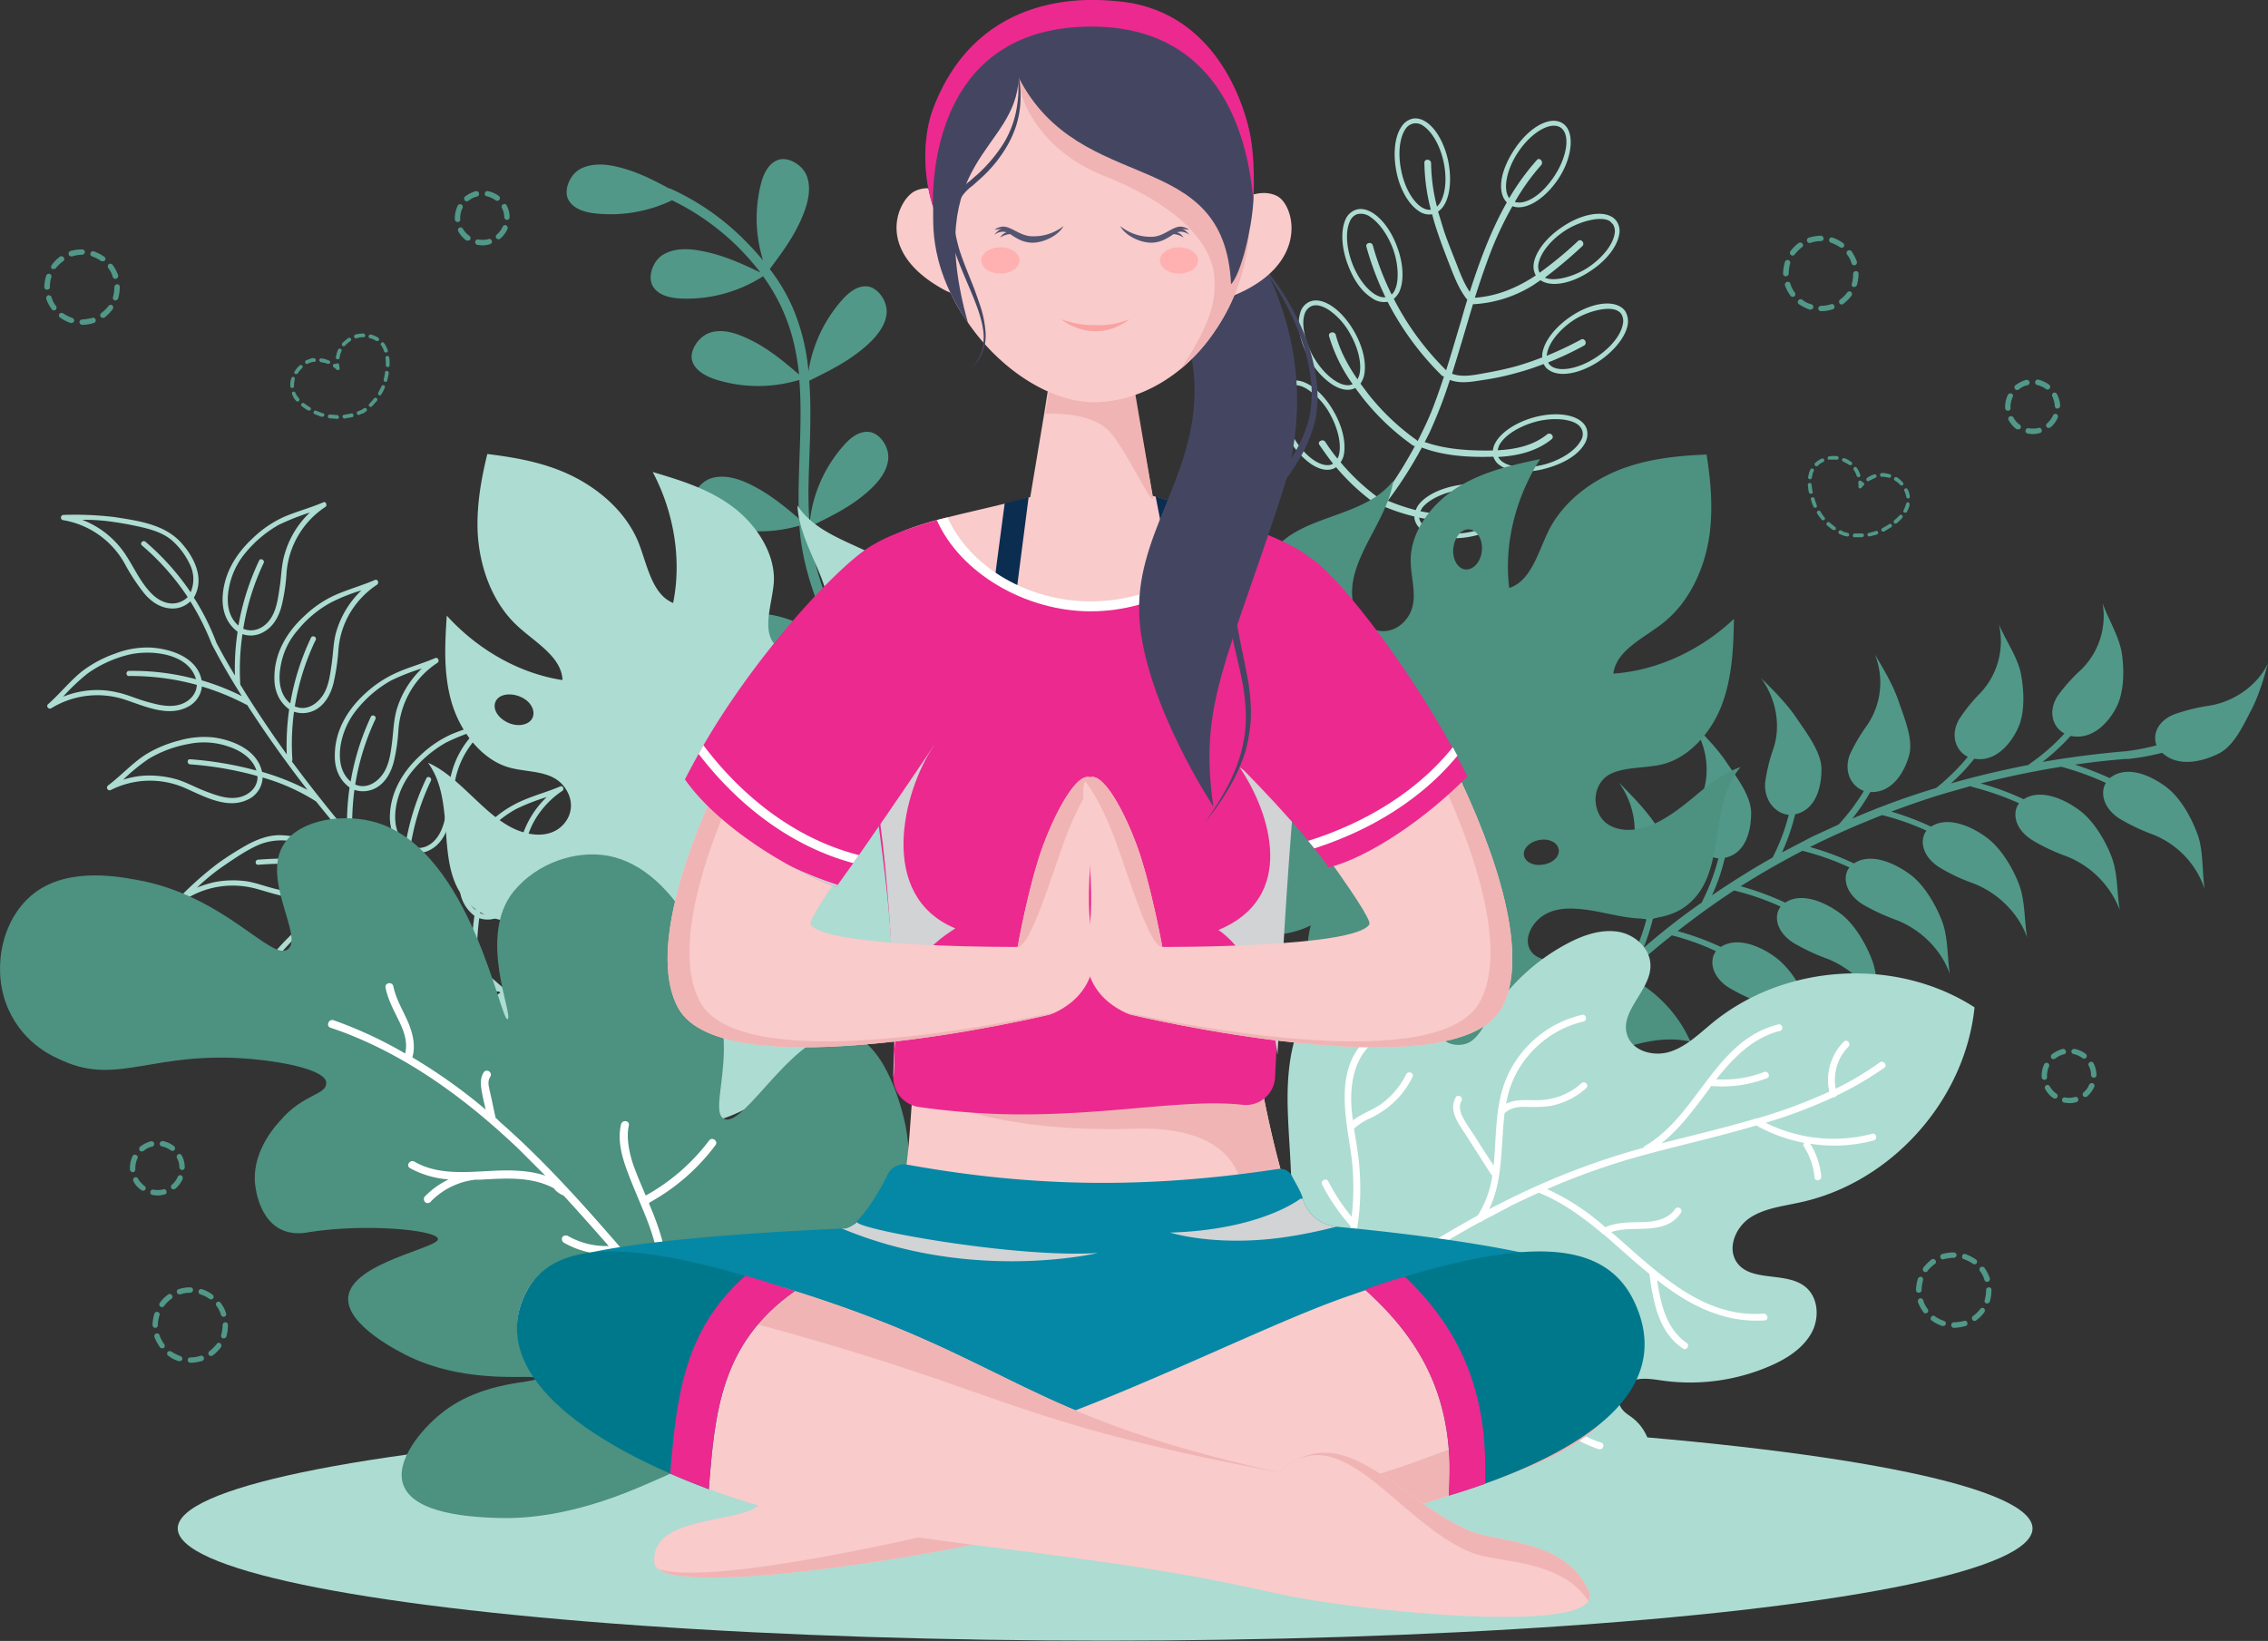 <svg xmlns="http://www.w3.org/2000/svg" viewBox="0 0 844.7 611.2"><rect x="0" y="0" width="844.7" height="611.2" fill="#333333" stroke="none"/><defs><style>.cls-1{fill:#addcd2;}.cls-2{fill:#519888;}.cls-3{fill:#4d9180;}.cls-4{fill:#fff;}.cls-5{fill:#f9cbcb;}.cls-6{fill:#f0b4b4;}.cls-7{fill:#0b2d50;}.cls-8{fill:#ec298f;}.cls-9{fill:#d1d3d4;}.cls-10{fill:#0588a5;}.cls-11{fill:#00788c;}.cls-12{fill:#444661;}.cls-13{fill:#ffb0b0;}.cls-14{fill:#faa2a2;}.cls-15{fill:#545671;}</style></defs><g id="Layer_2" data-name="Layer 2"><g id="Layer_1-2" data-name="Layer 1"><ellipse class="cls-1" cx="411.6" cy="569.3" rx="345.4" ry="41.8"/><path class="cls-1" d="M233.8,314.3c-4.8,2.1-9.9,3.4-14.7,5.5a41.8,41.8,0,0,0-11.6,7.9c-6.5,6-11.1,13.8-11.2,22.8,0,4.8,1.7,9.1,5.6,11.9a93.6,93.6,0,0,0-.9,16.7c-8.2-6.5-16-13.1-23.2-19.6a93.2,93.2,0,0,1,.7-17.5,9.7,9.7,0,0,0,7.8-.7c3.8-1.9,5.9-5.9,6.9-9.9a80.2,80.2,0,0,0,1.8-11.8,32.7,32.7,0,0,1,3.7-13.3,33.3,33.3,0,0,1,10.7-11.7c.9-.5.3-2.1-.7-1.7-4.9,2.1-10,3.4-14.8,5.6a41,41,0,0,0-11.5,7.8c-6.6,6-11.2,13.8-11.2,22.9a13.9,13.9,0,0,0,5.5,11.9,91.9,91.9,0,0,0-.9,16.6c-8.7-7.9-16.7-15.7-23.9-23.1a84,84,0,0,1,.7-17.4,9.5,9.5,0,0,0,7.7-.7c3.8-2,5.9-5.9,6.9-9.9a68.4,68.4,0,0,0,1.8-11.9,32.4,32.4,0,0,1,14.5-24.9c.8-.6.2-2.2-.8-1.7-4.8,2.1-9.9,3.4-14.8,5.5a41.3,41.3,0,0,0-11.5,7.9c-6.5,6-11.1,13.8-11.2,22.8,0,4.8,1.7,9.1,5.6,11.9a88.1,88.1,0,0,0-.9,16.2q-2.8-2.8-5.4-5.7h-.1c-3.6-3.8-7-7.6-10.2-11.3l-2.9-3.3a97.2,97.2,0,0,1,.7-17.9,10.1,10.1,0,0,0,7.8-.6c3.8-2,5.9-6,6.9-10a67.1,67.1,0,0,0,1.7-11.8,33.5,33.5,0,0,1,3.8-13.2,31.7,31.7,0,0,1,10.7-11.7c.9-.6.3-2.2-.8-1.8-4.8,2.1-9.9,3.4-14.7,5.6a43,43,0,0,0-11.6,7.8c-6.5,6-11.1,13.8-11.1,22.9-.1,4.7,1.6,9.1,5.5,11.9a89.8,89.8,0,0,0-.9,16.4c-7.8-9.3-14.7-18.1-20.6-26.1.1-.2.2-.3.2-.5a90.4,90.4,0,0,1,.6-18,10.1,10.1,0,0,0,7.8-.6c3.8-2,5.9-6,6.9-10a78.2,78.2,0,0,0,1.8-11.8,31.8,31.8,0,0,1,3.7-13.2,32.5,32.5,0,0,1,10.7-11.7c.9-.6.3-2.2-.7-1.8-4.9,2.1-10,3.5-14.8,5.6a41,41,0,0,0-11.5,7.8c-6.6,6-11.2,13.9-11.2,22.9-.1,4.7,1.6,9.1,5.5,11.9a94.2,94.2,0,0,0-.9,16.8c-7.3-10.2-13.1-19.1-17.3-26a91.1,91.1,0,0,1,.8-18.8,9.5,9.5,0,0,0,7.7-.7c3.8-2,5.9-5.9,6.9-9.9a68.4,68.4,0,0,0,1.8-11.9,32.4,32.4,0,0,1,14.5-24.9c.8-.5.2-2.2-.8-1.7-4.8,2.1-10,3.4-14.8,5.5a41.3,41.3,0,0,0-11.5,7.9c-6.5,6-11.1,13.8-11.2,22.8,0,4.8,1.7,9.1,5.6,12a89.3,89.3,0,0,0-1,16.3c-4.6-7.6-6.8-12.1-6.9-12.2h0a87.9,87.9,0,0,0-8.4-16.8c4.1-6.9.3-14.8-4.5-20.2-6.2-7.1-16.1-8.4-25-9.8a122.9,122.9,0,0,0-19.2-.8,1,1,0,0,0-.2,1.9,32.4,32.4,0,0,1,23.5,16.9A73.1,73.1,0,0,0,53.7,221c2.4,2.9,5.7,5.3,9.6,5.6a9.5,9.5,0,0,0,7.6-2.6,95.6,95.6,0,0,1,8,16h0c.1.1,2.9,5.8,8.8,15.5h0c.8,1.2,1.5,2.5,2.4,3.8a88.2,88.2,0,0,0-15-5.9C73.5,245,64,241.7,56.2,241.2A33.1,33.1,0,0,0,43,243.4,44.8,44.8,0,0,0,30.6,250c-4.6,3.7-8.3,8.4-12.7,12.3-.9.8.3,2.1,1.2,1.5a32.8,32.8,0,0,1,26.8-3.4c7.3,2.3,16.4,6.9,24,2.9a9.6,9.6,0,0,0,5.3-7.6,91.9,91.9,0,0,1,16.6,6.8H92c5.6,8.7,13.1,19.6,22.5,31.7a91.5,91.5,0,0,0-16.9-6.7c-1.7-7.9-10.3-11.7-17.8-12.8a33.5,33.5,0,0,0-13,1.1A45,45,0,0,0,54,281.2c-5,3.3-9,7.8-13.8,11.4a1,1,0,0,0,1,1.7,32.4,32.4,0,0,1,27.2-1c7,3,15.8,8.2,23.5,4.7a9.4,9.4,0,0,0,5.9-8.4,75.8,75.8,0,0,1,19.9,8.9c4.6,5.7,9.6,11.8,15,18,2.3,2.7,4.8,5.4,7.3,8.2a71.1,71.1,0,0,0-17.1-4.1c-2.8-6.8-11-9.2-18-9.5-4.3-.2-8.2,1.2-12,3.1A113.2,113.2,0,0,0,81,321.7a128.6,128.6,0,0,0-14.1,12.5c-.8.7.3,2.1,1.2,1.4a33,33,0,0,1,26.8-4.7c7.4,1.9,16.8,6,24.1,1.5a9.5,9.5,0,0,0,4.6-9.7h0a65.1,65.1,0,0,1,19.5,5.5c2.2,2.4,4.6,4.8,7,7.3.1.3.2.5.5.6,3.2,3.3,6.7,6.8,10.2,10.2a91.8,91.8,0,0,0-20.3-.8c-4.2-5.5-11.9-6.1-18.4-4.9a22.6,22.6,0,0,0-11.4,5.5,82.8,82.8,0,0,0-10.3,11,112.7,112.7,0,0,0-10.6,15.9c-.6.9.8,1.9,1.5,1.1a32.9,32.9,0,0,1,26.2-11.5,82.5,82.5,0,0,0,12.2-.4c3.9-.4,7.9-1.8,10.5-5a9.4,9.4,0,0,0,1.5-9.9,86.2,86.2,0,0,1,20.9,1.3h.5c6.3,6.1,13,12.3,20.2,18.5a76.8,76.8,0,0,0-16.6-.2c-4.1-6-12.1-6.7-18.9-5.5a22.7,22.7,0,0,0-11.3,5.5,97.2,97.2,0,0,0-10.3,11,122.8,122.8,0,0,0-10.7,15.9c-.5,1,.9,2,1.6,1.1a33,33,0,0,1,26.1-11.5,70.8,70.8,0,0,0,12.2-.3c4-.5,8-1.9,10.5-5.1a9.3,9.3,0,0,0,1.7-9.3,75.7,75.7,0,0,1,18.4.7c4.9,4.2,9.9,8.4,15.2,12.6a.9.9,0,0,0,.6.4l9,6.9a95.3,95.3,0,0,0-16-.8c-3.8-7-12.3-7.8-19.4-6.5a22.6,22.6,0,0,0-11.4,5.5,88.5,88.5,0,0,0-10.3,10.9,119.8,119.8,0,0,0-10.6,16c-.6.9.8,1.9,1.5,1.1a32.9,32.9,0,0,1,26.2-11.5,83.4,83.4,0,0,0,12.2-.4c3.9-.4,7.9-1.8,10.5-5a9.7,9.7,0,0,0,2-8.3,97.5,97.5,0,0,1,17.9,1.4h.5a516.8,516.8,0,0,0,97.7,57.3,1,1,0,0,0,.9-.1c.1-.1.3-.2.4-.4a1,1,0,0,0-.5-1.3A513.1,513.1,0,0,1,203,380.7a90.8,90.8,0,0,1,.7-17.3,9.5,9.5,0,0,0,7.7-.7c3.8-2,6-5.9,7-9.9a79.3,79.3,0,0,0,1.7-11.9,34,34,0,0,1,3.8-13.2A32.4,32.4,0,0,1,234.6,316C235.4,315.5,234.9,313.8,233.8,314.3Zm-60.3,11a26.8,26.8,0,0,1,6.4-13.6,41.8,41.8,0,0,1,12.2-10.3,76.2,76.2,0,0,1,11.5-4.5,35.2,35.2,0,0,0-9.5,15.8c-1,3.9-1,7.8-1.6,11.7s-1.1,8.7-3.7,12.2-6.3,5-10,3.5a91.7,91.7,0,0,1,7.6-24.5,1,1,0,0,0-1.7-.9,94.5,94.5,0,0,0-7.6,24.2C173.1,335.6,172.6,330.2,173.5,325.3Zm-26-24.8a28.4,28.4,0,0,1,6.4-13.7,44.3,44.3,0,0,1,12.2-10.2,77.8,77.8,0,0,1,11.6-4.6,33.3,33.3,0,0,0-9.5,15.9c-1.1,3.8-1.1,7.8-1.6,11.7s-1.2,8.7-3.7,12.2-6.4,5-10,3.4a88.6,88.6,0,0,1,7.6-24.4c.5-1.1-1.2-2-1.7-.9a91,91,0,0,0-7.7,24.2C147.2,310.8,146.7,305.4,147.5,300.5Zm-20.6-23.1a28.6,28.6,0,0,1,6.4-13.6,43.6,43.6,0,0,1,12.3-10.3,76.2,76.2,0,0,1,11.5-4.5,35.2,35.2,0,0,0-9.5,15.8c-1,3.9-1.1,7.8-1.6,11.8s-1.1,8.7-3.7,12.1-6.4,5.1-10,3.5a91.7,91.7,0,0,1,7.6-24.5,1,1,0,0,0-1.7-.9,94,94,0,0,0-7.6,24.3C126.6,287.7,126.1,282.3,126.9,277.4Zm-22.4-29.1a27.2,27.2,0,0,1,6.4-13.6,41.5,41.5,0,0,1,12.2-10.2,67.3,67.3,0,0,1,11.5-4.6,35,35,0,0,0-9.5,15.9c-1,3.8-1,7.7-1.6,11.7s-1.1,8.7-3.7,12.1-6.3,5.1-10,3.5a91,91,0,0,1,7.6-24.4,1,1,0,1,0-1.7-.9,93.3,93.3,0,0,0-7.6,24.2C104.1,258.7,103.6,253.2,104.5,248.3ZM85.2,219.4a28.4,28.4,0,0,1,6.4-13.7,44.3,44.3,0,0,1,12.2-10.2,90.3,90.3,0,0,1,11.6-4.6,34.3,34.3,0,0,0-9.5,15.9c-1.1,3.8-1.1,7.8-1.7,11.7s-1.1,8.7-3.6,12.2-6.4,5-10,3.5a90.6,90.6,0,0,1,7.6-24.5c.5-1.1-1.2-2-1.7-.9A94.8,94.8,0,0,0,88.8,233C84.9,229.7,84.3,224.3,85.2,219.4ZM67.4,262.3c-4.2,1.4-8.6.2-12.6-.9s-7.3-2.7-11.1-3.5a32.8,32.8,0,0,0-12.5-.5,35.2,35.2,0,0,0-7.7,2.1,75.3,75.3,0,0,1,9.2-8.7A44.8,44.8,0,0,1,47.4,244c8.5-2.2,22.8-.8,25.6,9a89.3,89.3,0,0,0-25.2-3.1,1,1,0,0,0,0,1.9,91.6,91.6,0,0,1,25.5,3.3C73.2,258.5,70.6,261.2,67.4,262.3Zm-4.9-37.7c-4.1-.9-6.8-4-9.1-7.2s-4.2-7.1-6.5-10.6a33.9,33.9,0,0,0-9.1-9.4,35.5,35.5,0,0,0-7.2-3.8,80.6,80.6,0,0,1,8.5.4,128.4,128.4,0,0,1,13.8,2.4c4.2,1,8.6,2.4,11.7,5.4a27.1,27.1,0,0,1,6,8.2,12.3,12.3,0,0,1,.4,10.6,93.9,93.9,0,0,0-16.8-18.8c-1-.8-2.3.6-1.3,1.4a91.5,91.5,0,0,1,17,19.2A8.1,8.1,0,0,1,62.5,224.6Zm27.2,72.2c-4.3,1.2-8.7-.4-12.7-1.9s-7.1-3.3-10.8-4.5a37.6,37.6,0,0,0-12.5-1.5,33.7,33.7,0,0,0-7.8,1.5,70.1,70.1,0,0,1,9.4-7.7,43.8,43.8,0,0,1,15-5.6,27.9,27.9,0,0,1,14.9,1c4.5,1.5,8.9,4.4,10.3,8.9a130.2,130.2,0,0,0-24.7-4.2c-1.2-.1-1.2,1.8,0,1.9a126.8,126.8,0,0,1,24.5,4.2l.6.2h0C96.1,292.9,93.2,295.8,89.7,296.8Zm26.1,35c-4,1.4-8.3.4-12.3-.5s-7.5-2.3-11.3-3a37.1,37.1,0,0,0-12,.2,41.1,41.1,0,0,0-6.8,2.1,77.6,77.6,0,0,1,9.9-8.1c4.3-2.9,8.7-6,13.5-8a22,22,0,0,1,14.1-.6c4,1,7.8,3,9.8,6.4a155.5,155.5,0,0,0-24.6-.1c-1.2.1-1.2,2,.1,1.9a142.7,142.7,0,0,1,25.3.3l.3.8C122.5,327.2,119.4,330.6,115.8,331.8ZM137.7,357c-3.3,2.9-7.7,3.3-11.9,3.5s-7.8-.1-11.7.1a34.1,34.1,0,0,0-19,7.2c1.5-2.4,3-4.8,4.7-7a131.8,131.8,0,0,1,9.2-10.6c3.1-3.1,6.6-6.2,11-7.3a25.8,25.8,0,0,1,10-.9,12.6,12.6,0,0,1,8.1,3.6,87,87,0,0,0-21.3,4.5c-1.1.4-.6,2.2.6,1.8a87.7,87.7,0,0,1,22.1-4.5l.5.7C141.5,351.2,140.1,354.8,137.7,357Zm25.7,20.7c-3.2,2.9-7.7,3.4-11.8,3.6s-7.9-.2-11.8,0a36.6,36.6,0,0,0-12.2,3.1,32.5,32.5,0,0,0-6.7,4.1,77.8,77.8,0,0,1,4.7-7,91,91,0,0,1,9.2-10.5c3-3.2,6.5-6.3,10.9-7.4a30.6,30.6,0,0,1,10-.9,13.3,13.3,0,0,1,8.7,4.2,113,113,0,0,0-24.3,5.7c-1.2.4-.6,2.2.5,1.8a107.9,107.9,0,0,1,25-5.7h.1C167.2,371.9,165.8,375.5,163.4,377.7Zm27.5,20.6c-3.2,2.9-7.6,3.3-11.8,3.5s-7.8-.2-11.7.1a34.8,34.8,0,0,0-12.3,3.1,35.4,35.4,0,0,0-6.7,4.1c1.5-2.4,3-4.8,4.7-7a116.5,116.5,0,0,1,9.2-10.6c3.1-3.1,6.6-6.2,10.9-7.3a26.5,26.5,0,0,1,10.1-.9c3.8.4,7.2,1.9,9.3,5a95.5,95.5,0,0,0-24.9,4.8,1,1,0,0,0,.5,1.9,91.3,91.3,0,0,1,25.4-4.8A7.9,7.9,0,0,1,190.9,398.3Zm28.4-64.2c-1,3.8-1.1,7.8-1.6,11.7s-1.2,8.7-3.7,12.2-6.4,5-10,3.4a88.6,88.6,0,0,1,7.6-24.4c.5-1.1-1.2-2-1.7-.9a94.8,94.8,0,0,0-7.7,24.2c-3.9-3.3-4.4-8.7-3.6-13.6A28.4,28.4,0,0,1,205,333a44.3,44.3,0,0,1,12.2-10.2,96.5,96.5,0,0,1,11.6-4.6A35.2,35.2,0,0,0,219.3,334.1Z"/><path class="cls-1" d="M590.3,165.1a7,7,0,0,0,.7-5.2c-1.6-5.2-10.5-7.1-20.2-4.3-6.5,1.9-11.8,5.5-13.9,9.4a7.6,7.6,0,0,0-.9,2.8h-.7c-8.2.1-16.7-.4-24.5-3.1h-.2l1.7-3.3a177.8,177.8,0,0,0,7.7-19.9c3.8,1.5,8.1.7,12,.1a96.7,96.7,0,0,0,13.2-2.8,100.1,100.1,0,0,0,9.7-3.2l.5.8a4.6,4.6,0,0,0,1.6,1.5c4,2.7,11.7,1.3,18.9-3.6,5.5-3.8,9.5-8.9,10.3-13.2a7.4,7.4,0,0,0-.9-5.2c-3.2-4.5-12.2-3.6-20.6,2.2-5.5,3.8-9.4,8.8-10.2,13.2a5.5,5.5,0,0,0-.1,1.8c-3,1.2-6,2.2-9,3.1s-8,2-12,2.7-8.6,1.8-12.6.3c2.7-8.6,5.2-17.2,7.8-25.9h.4a46.8,46.8,0,0,0,21.9-7l2.8-1.9h.1c4,2.7,11.7,1.3,18.9-3.7,5.6-3.7,9.5-8.8,10.3-13.1a6.5,6.5,0,0,0-.9-5.2C599,78,590,78.9,581.6,84.7c-5.5,3.7-9.5,8.8-10.3,13.1a7,7,0,0,0,.7,4.8c-6.7,4.4-14.1,7.7-22.7,8.3,1.5-4.7,3.1-9.5,4.8-14.1a129.5,129.5,0,0,1,9.2-20c4.7,1.8,11.9-2.4,17.1-10.2s6.3-17.5,1.7-20.6-12.5,1.2-18.1,9.7-6.3,16.1-2.8,19.7c-5.9,10.4-10.1,21.8-13.8,33.3-2.2-3.2-3.6-7-5-10.6s-3.3-8.2-4.7-12.4l-2.1-6.9a7.6,7.6,0,0,0,2-2c2.5-3.7,3.1-10.1,1.8-16.7-2.1-10-7.9-16.9-13.3-15.9a6.7,6.7,0,0,0-4.2,3.1c-2.5,3.7-3.1,10.1-1.8,16.7s4.6,12.2,8.3,14.6a6.6,6.6,0,0,0,5,1.2c.6,2.4,1.3,4.7,2.1,7,1.4,4.2,3,8.3,4.6,12.4s3.3,8.5,6.1,12.1l.3.3c-.9,2.8-1.7,5.7-2.5,8.5-1.8,5.9-3.5,11.9-5.4,17.8a103.6,103.6,0,0,1-19.5-26.6,8.2,8.2,0,0,0,2.1-2.7c1.8-4.1,1.5-10.5-.9-16.8-3.5-9.5-10.4-15.5-15.5-13.6a6.5,6.5,0,0,0-3.7,3.6c-1.8,4.1-1.5,10.5.9,16.8s5.4,10.1,8.8,12.3a7.7,7.7,0,0,0,6,1.5,108.2,108.2,0,0,0,20.1,27.4,1.2,1.2,0,0,0,.9.4c-1.3,4-2.7,8-4.2,11.9s-3.6,8.2-5.6,12.2l-.4-.4a87.5,87.5,0,0,1-17.9-17l-3-4a9.6,9.6,0,0,0,1.2-2.5c1.2-4.3,0-10.6-3.3-16.5-4.9-8.9-12.5-13.9-17.3-11.3a6.3,6.3,0,0,0-3.1,4.2c-1.3,4.2,0,10.5,3.2,16.4a26.7,26.7,0,0,0,8.6,9.9c3.2,2.1,6.3,2.7,8.8,1.4h0c.8,1.2,1.7,2.3,2.5,3.4a89.6,89.6,0,0,0,18.9,18,.9.9,0,0,0,.8.2,167.6,167.6,0,0,1-10.6,17.1l-2.2,2.9-.4-.4a80.4,80.4,0,0,1-14.5-13.5,9.3,9.3,0,0,0,1-2c1.2-4.3,0-10.6-3.3-16.5-4.9-8.9-12.5-13.9-17.3-11.3a6.3,6.3,0,0,0-3.1,4.1c-1.3,4.3,0,10.6,3.2,16.5a27.5,27.5,0,0,0,8.6,9.9c3.2,2.1,6.3,2.7,8.8,1.4l.4-.3a81.4,81.4,0,0,0,14.9,13.8h.3a307.9,307.9,0,0,1-22.5,25.8c-1.1,1.2.5,3.1,1.6,1.9a315.2,315.2,0,0,0,23.4-26.9,77.4,77.4,0,0,0,11.5,3.8v.8a7.1,7.1,0,0,0,3.3,4.6c3.6,2.3,9.6,3.3,16.3,2.3s12.3-3.9,14.9-7.5a6.6,6.6,0,0,0,1.4-5c-.9-5.4-9.4-8.5-19.5-6.9-6.7,1.1-12.4,3.9-15,7.5a7.6,7.6,0,0,0-.9,1.8,74.7,74.7,0,0,1-10.4-3.5,152.6,152.6,0,0,0,12.7-19.9.6.6,0,0,0,.5.3c8.2,3,17.4,3.5,26.1,3.2a6,6,0,0,0,2.7,3.4c3.7,2.5,10.4,2.9,17.5.8S588.1,169,590.3,165.1Zm-14.1-33.5c.7-3.9,4.4-8.6,9.5-12.1s13.7-5.8,17-3.6a3.6,3.6,0,0,1,1.1,1,5,5,0,0,1,.6,3.9c-.7,3.9-4.3,8.5-9.5,12-7.3,5-15.6,6.2-18.1,2.6-.1-.1-.1-.3-.2-.4a116.5,116.5,0,0,0,13.4-6.3c1.3-.8.2-3-1.2-2.2a134.3,134.3,0,0,1-12.7,6A2.8,2.8,0,0,1,576.2,131.6ZM573,98.2c.8-4,4.4-8.6,9.6-12.1s13.6-5.9,17-3.7l1.1,1.1a4.8,4.8,0,0,1,.6,3.8c-.7,3.9-4.4,8.6-9.5,12.1s-12.9,5.7-16.4,4a172,172,0,0,0,13.9-11.7c1.2-1.1-.5-3-1.6-1.9a144.4,144.4,0,0,1-14.3,11.8A5.5,5.5,0,0,1,573,98.2Zm-7.6-41.5c4.9-7.4,12.1-11.6,15.8-9.2s2.6,10.7-2.3,18.1S568,76.4,564.2,75.2A81.6,81.6,0,0,1,574,61.5c1-1.2-.6-3.1-1.6-1.9a88.5,88.5,0,0,0-10.3,14.2C559.7,70.6,561,63.3,565.4,56.7Zm-43.5,6.9c-1.3-6.1-.7-12,1.4-15.3a4.8,4.8,0,0,1,3.1-2.3,4.7,4.7,0,0,1,3.7.9c3.2,2.1,6.3,7.3,7.6,13.6s.6,12-1.5,15.3l-1,1.2A68,68,0,0,1,533,60.8c0-1.6-2.5-1.8-2.5-.2a73.1,73.1,0,0,0,2.4,17.5C528.7,78.7,523.6,72.2,521.9,63.6ZM503.6,98c-2.2-5.8-2.5-11.9-.9-15.4a4.7,4.7,0,0,1,2.7-2.8,5.9,5.9,0,0,1,5.1,1.1c3.1,2.1,6.2,6.3,8.2,11.5s2.5,11.9.9,15.4a4.6,4.6,0,0,1-1.3,1.9,103.3,103.3,0,0,1-7-18.3c-.4-1.5-2.8-1-2.4.5a111.9,111.9,0,0,0,7.1,18.8C512,111.2,506.5,105.7,503.6,98Zm-14.7,34.4c-2.9-5.4-4.2-11.4-3.1-15.1a4.8,4.8,0,0,1,2.3-3.1c1.8-1,4.3-.4,6.9,1.3a26,26,0,0,1,8.1,9.3c3,5.4,4.2,11.3,3.1,15.1l-.6,1.4c-3.5-5.1-6.6-10.7-8.1-16.6-.5-1.5-2.9-1-2.5.5a59.7,59.7,0,0,0,8.8,17.9C499.9,144.9,493.2,140.1,488.9,132.4Zm7.5,40.4c-3.9,2-10.8-2.8-15-10.6-3-5.4-4.3-11.4-3.1-15.2a4.8,4.8,0,0,1,2.2-3.1c1.8-.9,4.3-.4,6.9,1.4a25.6,25.6,0,0,1,8.1,9.2c3,5.5,4.2,11.4,3.1,15.2a3.7,3.7,0,0,1-.5,1.1,70.1,70.1,0,0,1-4.5-6.2c-.8-1.3-3.1-.2-2.2,1.1s3.3,4.8,5.1,7C496.4,172.7,496.4,172.7,496.4,172.8Zm33.2,16.5c2.3-3.1,7.8-5.8,13.9-6.8s11.8,0,15,2.1A5.1,5.1,0,0,1,561,188a4.7,4.7,0,0,1-1.1,3.6c-2.3,3.2-7.7,5.9-13.8,6.8-8.8,1.4-16.8-1.1-17.5-5.4-.1,0-.1-.1-.1-.2,5.9,1.2,11.8,1.5,17.7-.3,1.5-.5,1-2.9-.5-2.5a33.8,33.8,0,0,1-16.7.4Zm46.3-16.5c-8.2,2.4-16.1,1.1-17.9-2.6,7.1-.4,14.2-2,19.9-6.6,1.2-1-.4-2.8-1.7-1.8-5.2,4.2-11.9,5.6-18.4,5.9a8.2,8.2,0,0,1,.6-1.9c1.9-3.5,6.8-6.7,12.8-8.5s12.9-1.5,16.1.6a4.8,4.8,0,0,1,2,2.5,4.4,4.4,0,0,1-.6,3.8C586.8,167.7,581.9,171,575.9,172.8Z"/><path class="cls-2" d="M607.8,356.9a76.8,76.8,0,0,0,5.4-14.5c-4.5-.4-9.3-4.8-8.8-12a62.7,62.7,0,0,1,2.9-12.1c3.1-8.6,1.4-18.9-4.4-26.9,4.7,4.8,9.5,9.6,13.3,15.1s9.2,12.6,9.2,18.9-1.9,15.1-9.8,16.8a81.4,81.4,0,0,1-3.5,10.9,259.5,259.5,0,0,1,21.8-17,.6.6,0,0,1,.1-.4,77.2,77.2,0,0,0,6-16c-4.5-.3-9.2-4.7-8.7-11.9a55.9,55.9,0,0,1,2.8-12.1c3.1-8.7,1.4-19-4.4-26.9,4.8,4.8,9.6,9.6,13.3,15.1s9.2,12.5,9.2,18.9-1.9,15.1-9.8,16.7a70.2,70.2,0,0,1-4.8,14c7.3-5,14.8-9.7,22.6-14.1a74.3,74.3,0,0,0,6-15.9c-4.5-.4-9.2-4.8-8.8-11.9a63.7,63.7,0,0,1,2.9-12.2c3.1-8.6,1.4-18.9-4.4-26.8,4.8,4.7,9.6,9.5,13.3,15s9.2,12.6,9.2,18.9-1.9,15.1-9.8,16.8a79.5,79.5,0,0,1-4.9,14.2l11.3-5.9,9.8-4.5a80.1,80.1,0,0,0,9.4-12.5c-4.3-1.5-7.7-6.8-5.3-13.4a64.8,64.8,0,0,1,6.3-10.8,28.2,28.2,0,0,0,3.1-26.6c3.4,5.7,6.8,11.4,8.9,17.6s5.5,14.1,3.8,20.1-6.2,13.9-14.4,13.5a81.9,81.9,0,0,1-6.7,9.9,283.4,283.4,0,0,1,31.2-11.4,81,81,0,0,0,11.8-11.6c-4.1-2-6.8-7.6-3.3-13.9a60.3,60.3,0,0,1,7.8-9.7,28.1,28.1,0,0,0,7.1-25.7c2.5,6,7,12.2,8.2,18.5s1.5,14.5-1.1,20.1-8.2,12.8-16.3,11.4a68.7,68.7,0,0,1-8.7,9.2c9.5-2.7,19.2-5,29-6.9l.2-.3a75,75,0,0,0,13.1-11.4c-4.1-2.1-6.4-7.9-2.6-13.9a61.4,61.4,0,0,1,8.3-9.4,27.9,27.9,0,0,0,8.5-25.2c2.2,6.1,6.3,12.6,7.2,18.9s.8,14.3-2.1,19.9-8.9,12.3-17,10.6a80.5,80.5,0,0,1-10.5,9.7c10.3-1.8,20.7-3.1,31.2-4a78.1,78.1,0,0,0,11.3-2.2c-1.5-3.7.1-8.9,6.5-11.5a68.5,68.5,0,0,1,12.8-3.2c9.7-1.5,18.2-7.6,22.2-15.8-1.7,6-3.4,12-6.3,17.5s-6.3,13.2-12.1,16.1-15,5.3-21-.3a91.4,91.4,0,0,1-12.7,2.3h-1.1c-6.3.5-12.5,1.2-18.7,2.1a118.6,118.6,0,0,1,12.9,5h.1c6.5-5.2,15.9-.6,21.2,3.5s9.3,11.5,11.5,17.6,1.6,13.8,2.6,20.2a33.1,33.1,0,0,0-19.9-20.5,73.8,73.8,0,0,1-12-5.8c-6-4-7-9.7-4.9-13.2a105.9,105.9,0,0,0-16.6-6c-10.1,1.6-20.1,3.7-30,6.2a98.8,98.8,0,0,1,16,5.9c6.5-4.2,15.6.2,20.9,4.2s9.6,11.3,11.9,17.4,1.9,13.4,3,19.7A34.8,34.8,0,0,0,769,318.7a69.5,69.5,0,0,1-12.3-5.9c-6.5-4.2-7.3-10.3-4.7-13.6a106.6,106.6,0,0,0-17.5-6.1l-.6-.3-8.1,2.3c-7.3,2.1-14.4,4.6-21.4,7.2a105,105,0,0,1,14.8,5.6c6.5-4.2,15.6.2,20.9,4.2s9.6,11.3,11.9,17.4,1.9,13.4,3,19.7c-3.2-9.1-11-16.8-20.4-20.3a67.2,67.2,0,0,1-12.4-5.9c-6.5-4.2-7.3-10.3-4.7-13.6a95,95,0,0,0-16.5-5.8c-9.2,3.6-18.1,7.5-26.9,11.9a104,104,0,0,1,16.4,6.1c6.5-4.3,15.6.2,20.9,4.1s9.6,11.4,11.9,17.4,1.9,13.4,2.9,19.7c-3.1-9-10.9-16.8-20.4-20.3a76.8,76.8,0,0,1-12.3-5.8c-6.5-4.3-7.3-10.3-4.7-13.6a98.4,98.4,0,0,0-17.5-6.2h0c-7.9,4.1-15.6,8.5-23,13.2a106.3,106.3,0,0,1,16.6,6.1c6.4-4.2,15.4.2,20.6,4.1s9.4,11.2,11.7,17.2,1.9,13.2,3,19.4c-3.1-8.9-10.8-16.5-20.2-20a75.8,75.8,0,0,1-12.2-5.8c-6.4-4.2-7.2-10.1-4.6-13.4a95.7,95.7,0,0,0-17.3-6h-.1c-7.2,4.7-14.2,9.8-21,15.1a103.5,103.5,0,0,1,16.1,5.9c6.5-4.2,15.6.2,20.8,4.2s9.6,11.3,12,17.4,1.9,13.4,2.9,19.7c-3.1-9-10.9-16.8-20.4-20.3a74,74,0,0,1-12.4-5.9c-6.5-4.2-7.2-10.3-4.7-13.5a91.4,91.4,0,0,0-16.4-5.9l-2.3,1.8a277.3,277.3,0,0,0-76.2,97.1c-.7,1.6-3.6.4-2.9-1.2a276.9,276.9,0,0,1,37.4-58.9A286.2,286.2,0,0,1,607.8,356.9Z"/><path class="cls-2" d="M321.4,316.3c-2.6-3.8-.6-9.4,3.2-11.9s8.8-2.8,13.4-2.2c7.4.9,13.9,3.4,20.6,6.2-4.7-5.1-9.2-10.3-13.5-15.7-2.9-3.6-5.7-7.2-8.4-10.9a51.8,51.8,0,0,1-29.3,8.9c-3.9,0-8.4-.7-10.6-4s-.5-9.4,3.3-11.9,8.7-2.8,13.3-2.2c7.6.9,14.3,3.5,21.3,6.4a254.8,254.8,0,0,1-22-36,53.2,53.2,0,0,1-30,4c-3.8-.7-8.1-2.1-9.8-5.7s1-9.3,5.1-11.3,9.1-1.3,13.5,0c7.1,2.1,13.2,5.5,19.4,9.3-6.5-13.3-12-27.8-13.1-42.6a2.8,2.8,0,0,0-.1-.9,52.8,52.8,0,0,1-30.5-.3c-3.7-1.2-7.7-3.2-8.9-7s2.3-9.1,6.7-10.4,9.1-.1,13.3,1.8c7.4,3.4,13.2,8.1,19.3,13.3-.8-17.2,1.5-34.6.1-51.7a52.8,52.8,0,0,1-31-.1c-3.7-1.2-7.8-3.3-8.9-7s2.3-9.1,6.7-10.5,9.1,0,13.3,1.9c7.6,3.4,13.5,8.3,19.8,13.7a92.6,92.6,0,0,0-2.2-12.8,69.3,69.3,0,0,0-11.2-23.8,52.6,52.6,0,0,1-30.6,8.3c-3.9-.2-8.3-1.1-10.4-4.5s-.2-9.4,3.7-11.8,8.9-2.4,13.4-1.6c8.3,1.4,15.4,4.6,22.9,8.2a92,92,0,0,0-32.9-26.9,52.9,52.9,0,0,1-28.5,4.9c-3.9-.4-8.2-1.6-10.1-5.1s.5-9.4,4.5-11.5,9-1.9,13.5-.8c7.1,1.6,13.2,4.7,19.5,8.1a1.2,1.2,0,0,1,.8.2,92.8,92.8,0,0,1,28.9,20.7c1.9,1.9,3.6,3.9,5.3,5.9a52.5,52.5,0,0,1-.9-28.1c.9-3.8,2.7-7.9,6.4-9.3s9.2,1.7,10.8,6,.6,9.1-1,13.4c-3,8-7.7,14.4-12.8,21.2a69.2,69.2,0,0,1,8.5,14.3,77,77,0,0,1,5.9,23.8,52.5,52.5,0,0,1,12.2-26.2c2.6-3,6-5.9,9.9-5.4s7.5,5.7,7,10.2-3.7,8.4-7.1,11.5c-6.5,5.9-13.8,9.5-21.7,13.4,1,13.5-.1,27.3-.3,40.7,0,4.2.1,8.4.4,12.6a51.3,51.3,0,0,1,12.4-28.8c2.5-3,6-5.9,9.9-5.4s7.5,5.6,7,10.2-3.6,8.4-7,11.5c-6.7,6.1-14.2,9.7-22.3,13.6a99.5,99.5,0,0,0,2.1,13.3,140.6,140.6,0,0,0,8.3,23.3l2.7,5.9a53.3,53.3,0,0,1,8-27.4c2.1-3.3,5.1-6.7,9-6.8s8.2,4.4,8.4,9-2.3,8.9-5.1,12.5c-5.4,6.6-11.8,11.2-18.7,16a268.8,268.8,0,0,0,21.6,35.1,52.7,52.7,0,0,1,1.4-29.7c1.3-3.7,3.5-7.6,7.3-8.7s9,2.6,10.2,7-.2,9.2-2.3,13.3c-3.8,7.8-9.2,13.8-15,20.2,1,1.5,2.1,2.9,3.2,4.4,6.1,7.9,12.5,15.6,19.3,23a54,54,0,0,1,1.6-29c1.3-3.7,3.5-7.6,7.3-8.7s9,2.6,10.2,7-.3,9.2-2.3,13.3c-3.7,7.6-8.9,13.5-14.6,19.7a230.3,230.3,0,0,0,25.4,23c1.8,1.5-.5,4.3-2.4,2.8a244.7,244.7,0,0,1-25.6-23.2,53,53,0,0,1-29.5,8.9C328.1,320.3,323.6,319.6,321.4,316.3Z"/><path class="cls-1" d="M349.5,269.6c-1.6,5.5-3.6,12.4-9.2,12.8s-8.3-3.7-9.7-8.1-.7-8.8.7-12.8c2.3-6.7,6.3-12.6,8.9-19.2s3.9-14.5.6-21.6c-7.8-17.2-33.4-16.6-43.8-32.4.3,6.3,2.8,12.6,5.4,18.6s5.4,12.1,6.3,18.5-.4,13.1-5,16.6-12.5,2.5-16-3.1-.1-14.4.5-21.9c.7-10.6-6.4-21.6-15.4-28.3s-19.4-9.8-29.7-12.9c8.1,15.3,10.8,33.1,7.6,48.8-7.9-3.3-9.6-14.1-12.8-22.3-4.9-12.3-16.2-21.5-28-26.5-9.2-3.9-18.8-5.5-28.4-6.7-2.3,9.4-4,19-3.6,29,.6,12.7,5.3,26.5,15.2,35.4,6.5,5.9,16.1,11.3,16.4,19.8-15.9-2.4-31.5-11.2-43.1-24-.7,10.7-1.3,21.6,1.8,32.3s11,21.2,21.2,24.2c7.2,2.1,15.9.9,20.7,7.2s2.2,13.1-2.7,16.1-11.7,1.9-17.3-1.1-10.4-7.8-15.2-12.3-9.7-9.1-15.5-11.6c11.2,15.3,1.8,39.1,15.2,52.4,5.5,5.5,13.4,7.1,20.5,6.9s13.9-1.9,21-1.7c4.3.1,8.8.9,12.4,3.7s5.8,8.1,4.1,11.9-9.4,4.6-15.2,4.3a50.8,50.8,0,0,0-47.7,26c14.7-2.1,29.9,6.4,43.7,14.8s28.6,17.5,43.5,16.7c28-1.5,57.4-31.9,54-58.8l-.3-1.9a32.7,32.7,0,0,0,6.6,3c24.8,7.9,62.2-10.7,72.6-34.9,5.9-13.7,2.6-30.7-.6-46.5s-5.8-33.1,1.3-46.1A50.8,50.8,0,0,0,349.5,269.6Zm-107,123.7c-1.9,4.7-8.8,6.3-15.3,3.6s-10.4-8.6-8.4-13.3,8.7-6.2,15.2-3.6S244.4,388.6,242.5,393.3ZM198.4,267.2c-1.1,2.7-5.1,3.7-8.9,2.1s-6.1-5-5-7.8,5.1-3.6,9-2.1S199.5,264.4,198.4,267.2Zm113.8,1.6c-.3,3.6-2.7,6.3-5.2,6.1s-4.4-3.3-4.1-6.9,2.7-6.4,5.2-6.1S312.5,265.2,312.2,268.8Z"/><path class="cls-3" d="M584.2,358.2c-5.8-.1-12.9-.1-14.8-5.5-1.4-3.9,1.3-8.9,5.1-11.5s8.4-3,12.6-2.7c7.1.4,13.8,2.6,20.8,3.4s15.1-.2,21-5.2c14.5-12.2,7-36.7,19.4-51-6,2-11.4,6.1-16.4,10.3s-10.3,8.4-16.1,11-12.8,3.1-17.4-.3-5.8-11.4-1.4-16.3,13.9-4,21.2-5.5c10.5-2.1,19.2-12,23.1-22.4s4.3-21.3,4.5-32c-12.6,11.9-28.9,19.3-44.9,20.4,1-8.5,10.9-13,17.9-18.4,10.6-8,16.4-21.4,18-34.1,1.2-9.9.3-19.6-1.2-29.1-9.7.4-19.4,1.3-28.9,4.4-12.1,3.9-24.1,12.2-30,24.1-3.9,8-6.5,18.6-14.6,21.2-2-16,2.2-33.4,11.5-48-10.5,2.2-21.2,4.6-30.7,10.5s-17.4,16.2-17.5,26.9c-.1,7.5,3.4,15.5-1.4,21.9s-12,5.7-16.2,1.8-5-10.8-3.6-17,4.7-12.2,7.7-17.9,6.1-11.9,7-18.1c-11.7,14.9-37.2,12.2-46.3,28.7-3.8,6.8-3.3,14.8-1.2,21.6s5.6,12.9,7.4,19.9c1,4,1.4,8.6-.3,12.8s-6.2,7.8-10.3,7.2-7-7.8-8.2-13.4c-4.3-19.4-19.1-34.6-38-38.9,6,13.5,2,30.4-2.4,46s-9.2,32.2-4.4,46.4c9,26.5,46.3,46.6,71.2,36.1l1.8-.8a29.9,29.9,0,0,0-1.1,7.2c-.9,26,27,56.9,53.1,60.5,14.8,2,30.3-5.9,44.7-13.2s30.3-14.5,44.7-11.2C621.8,370.3,604,358.7,584.2,358.2Zm-148-69.7c-5-.5-8.4-6.7-7.6-13.7s5.5-12.3,10.5-11.7,8.4,6.7,7.6,13.7S441.2,289.1,436.2,288.5Zm109.5-76.4c-2.9-.4-4.9-4-4.4-8.1s3.2-7.2,6.1-6.8,4.9,3.9,4.5,8S548.7,212.4,545.7,212.1ZM574.9,322c-3.5.7-6.8-.8-7.3-3.3s2-5.1,5.6-5.8,6.8.8,7.3,3.4S578.5,321.4,574.9,322Z"/><path class="cls-3" d="M150.2,553c3.9,11.1,26,12.1,35.3,12.4s26.9-.6,52-11.2c12.9-5.5,30.2-12.7,47.8-27.2l2.3-1.9c2.5-2.2,5-4.4,7.5-6.9,7-6.9,52-51.3,42-99.7-.5-2.4-6.7-30.8-21.7-33.5-18.7-3.3-38,35.7-45.8,31.7-3.9-2-.2-12.2,0-25.4.3-29.7-17.1-67.5-42.9-72.5-12.2-2.3-26.6,2.6-35.3,13.1-13.9,16.9.2,46.9-2.4,47.7s-13.7-62.2-48.4-73.1c-12.2-3.8-28.5-1.4-34.6,7.5-9.1,13.1,7.3,35,1.2,39.6s-23.7-20.2-56.4-25.9c-8.3-1.5-27.8-4.9-40.2,6.8C-.2,344.7-2.9,362.7,3.2,376.1s17.3,17.7,20.4,19.1c20.8,9.2,33.8-4.1,70.6-.7,12.9,1.2,27,4.3,27.3,8.7s-7.5,4.2-15.5,12.4l-.7.8c-2.4,2.5-10.9,11.6-10.4,23.4,0,.5.7,13.3,9.3,17.9,4.5,2.4,9.1,1.6,11.2,1.2,20.4-3.2,46.9-.9,47.7,2.5s-32.1,8.8-33.4,21.7c-1.1,10.7,20.2,21,22.9,22.3,23,10.8,46.9,6.1,47.1,8s-19.7.5-35.3,13C157.1,532.2,147,544.1,150.2,553Z"/><path class="cls-4" d="M158.5,447.9a1.5,1.5,0,0,0,2-.4,27.3,27.3,0,0,1,16.6-8.1h1.7c9.2-.5,18.9-1.3,27.3,3.1h.2v.2a8.6,8.6,0,0,0,3.6,2.6c5.7,6.2,11.3,12.5,16.8,18.8a28.7,28.7,0,0,1-15.1-3.7,1.7,1.7,0,0,0-2.1.3,1.6,1.6,0,0,0,.4,2.1,32.5,32.5,0,0,0,18.5,4.3.9.9,0,0,0,.7-.3c6.3,7.4,12.6,14.7,19,22s13,14.6,19.9,21.7c-7,2.2-14.1,4.8-21.3,6.1s-15.2.4-20-5.5c-1.2-1.5-3.6.4-2.4,1.9,3.8,4.5,9.2,6.5,14.8,7a44.4,44.4,0,0,0-9.2,13c-.7,1.7,2.1,2.8,2.8,1a39.3,39.3,0,0,1,10.5-13.8l.2-.3h1.9a64,64,0,0,0,12.2-3l12.8-4c4.8,4.9,9.8,9.7,14.9,14.2l2.3-1.9-6.2-5.6c2.4-2.9,2.3-6.9,1.6-10.3s-2.1-7.3-.6-10.8c.7-1.8-2.1-2.8-2.8-1.1-1.5,3.6-.6,7.3.2,10.9s1.3,6.5-.6,9.2l-7.2-7.2h0c-8.5-8.6-16.5-17.6-24.4-26.6,0-.1.1-.2.1-.3,2.5-10.6-.4-21.4-4.3-31.3l-1.6-3.9c.2-.1.3-.3.4-.4a76.7,76.7,0,0,0,24.4-21.3c1.1-1.5-1.3-3.2-2.4-1.7a75,75,0,0,1-23.6,20.5h0c-1.5-3.5-3-7-4.3-10.5s-3.2-10.3-2-15.6c.4-1.9-2.5-2.2-2.9-.4-1.2,5.1-.1,10.3,1.5,15.1s4.4,11.2,6.7,16.8c4,9.5,7.3,19.8,5.5,30.2l-4.5-5.3c-17.3-20.1-34.5-40.4-54.5-57.9a8.6,8.6,0,0,0-1.4-1.3c-.7-3.1-1.3-6.2-2-9.2s-1.1-4.5.1-6.3a1.5,1.5,0,0,0-2.4-1.7c-1.6,2.3-1.3,5-.8,7.7s.9,4.3,1.4,6.4a203,203,0,0,0-27.4-19.5h.1c1.2-4.3.2-8.7-1.5-12.8s-4.6-8.7-5.6-13.6c-.4-1.9-3.3-1.4-2.9.5.9,4.6,3.2,8.6,5.2,12.8s3,7.7,2.1,11.7A154.2,154.2,0,0,0,124.2,380c-1.8-.6-2.9,2.2-1.1,2.8s5.8,2,8.6,3.2c23.1,9.5,43.4,24.8,61.4,41.9l10,10c-6.9-2.3-14.5-2.1-21.8-1.7-9,.5-18.8,1.2-26.9-3.5-1.6-1-3.4,1.4-1.7,2.4a35.2,35.2,0,0,0,14.4,4.2,30.5,30.5,0,0,0-9,6.5A1.6,1.6,0,0,0,158.5,447.9Z"/><path class="cls-1" d="M577,568.6c-11.4-2.5-21.4-9.2-30.3-16.7s-17-15.9-26.5-22.8c-4.7-3.4-12.2-10.1-19.9-16s-15.3-10.5-21-10.9h-.7a12.5,12.5,0,0,0,2-4c4.1-12.5-.1-40.4.3-50.7s-1-23.2-1.3-34.8.7-23.7,5.9-34.1,15.2-19,26.8-19.8,23.8,8.3,24.2,20c0,2.8-.5,6,1.2,8.3s7,2.9,10.1.8,4.8-5.7,6.7-8.9a75.7,75.7,0,0,1,29.7-27.8c5.6-2.9,11.9-5.1,18.2-4.2s12.2,6.1,12.3,12.5c.2,9.3-11.5,17-8.7,25.9,1.9,6.2,10,8.3,16.1,6.3s10.9-6.8,15.8-10.8c27-22.1,68.3-24.5,97.5-5.7-3.5,34.6-31.1,65.5-65.2,72.7-6.2,1.4-12.9,2.1-18.3,5.6s-8.7,11.2-5.1,16.6c5.2,7.7,18.5,3.3,25.7,9.3,4.9,4.1,5.2,11.9,2,17.4s-8.8,9.1-14.6,11.7a74.9,74.9,0,0,1-40.2,5.8c-3.7-.5-7.6-1.3-11.1-.2s-6.8,4.7-5.7,8.3,3.5,4.3,5.7,6.2c8.9,7.5,8.4,22.6.6,31.3S588.4,571,577,568.6Z"/><path class="cls-4" d="M595.5,539.8c1.6.4,2.4-2,.8-2.5-13.2-4.1-22.3-15.1-30.3-25.8s-14.4-19.8-24.3-26.8c13.2-6.2,30.5,6.1,42-5.7,1.2-1.2-.5-3.1-1.6-2-5.9,6.1-14.7,5-22.3,4s-14.3-1.5-20.6,2.1l-3.3-1.9a54.5,54.5,0,0,0-18.3-5.5c10.9-7.3,22.1-14.2,33.6-20.5a1.2,1.2,0,0,0,1-.5h0L563,449q5.1-2.5,10.2-4.8l.3.2c8.7,3.6,16,9,23.1,14.9a1.3,1.3,0,0,0,.7.5c5.7,4.9,11.2,10,17,14.7,1.4,10.2,3.3,21.6,12.5,27.8,1.3.9,2.7-1.2,1.4-2.1-7.7-5.3-9.7-14.6-11-23.4,6.4,5,13.1,9.4,20.9,12.2a46.2,46.2,0,0,0,19.2,2.8c1.6-.1,1.1-2.6-.5-2.5-23.2,1.7-40.1-16.1-56.7-30.4,8.6-2.8,20,1.6,25.9-7.1,1-1.4-1.1-2.8-2.1-1.5-2.8,4.1-8,4.8-12.6,4.9s-9.1,0-13.4,1.9q-2.5-2.2-5.1-4.2a85.2,85.2,0,0,0-16.6-10,262.9,262.9,0,0,1,32.2-11.6c15.2-4.3,30.6-7.6,45.7-12.1a60.1,60.1,0,0,0,17.9,6.5,1.1,1.1,0,0,0-.2,1.3,25.2,25.2,0,0,1,4,11.6c0,.7.8,1.1,1.5,1a1.3,1.3,0,0,0,1-1.5,27.7,27.7,0,0,0-4.1-12.1,57,57,0,0,0,23.6-1.2c1.6-.4,1.1-2.9-.5-2.5a56.8,56.8,0,0,1-39.7-4.1,186.3,186.3,0,0,0,25.2-9.5h.3a1.8,1.8,0,0,0,.9-.6,127.2,127.2,0,0,0,17.8-10.4c1.3-1-.4-2.9-1.7-2a109.3,109.3,0,0,1-16.4,9.8,17.6,17.6,0,0,1,4.7-15.6c1.2-1.1-.5-3.1-1.7-1.9a20.3,20.3,0,0,0-5.4,18.6,193.8,193.8,0,0,1-27,10,1,1,0,0,0-.9.2c-11.5,3.4-23.2,6.1-34.7,9.1,7-5.5,12.2-12.8,17.6-19.9l1-1.5h.2a46.7,46.7,0,0,0,20.6-2.9c1.5-.6.4-2.9-1.1-2.3a41.8,41.8,0,0,1-17.8,2.7c6.3-7.9,13.7-15.6,23.8-18a1.3,1.3,0,0,0-.4-2.5c-23.9,5.7-30.1,33.8-49.9,45.3a1.3,1.3,0,0,0-.6.7l-1.4.4A273,273,0,0,0,566,444.7q-5.7,2.7-11.4,5.7c4-8.1,4.4-17.6,5-26.5.2-3.2.4-6.3.8-9.4l.4-.2c2.3-2,5.3-2.1,8.2-2a54.9,54.9,0,0,0,8.1-.3,28.1,28.1,0,0,0,13.8-6.8,1.3,1.3,0,0,0-1.7-1.9,24.6,24.6,0,0,1-14.7,6.4c-4.6.4-9.4-.7-13.6,1.4l.9-3.9a36.9,36.9,0,0,1,9.4-16.2,37.7,37.7,0,0,1,18.5-10.5c1.6-.3,1.1-2.9-.5-2.5a40.7,40.7,0,0,0-27.8,22.8c-4.7,10.5-4,22.2-5.1,33.3-2.4-3.6-4.8-7.3-7.1-11-1.4-2.1-2.9-4.2-4.1-6.4s-2-4.6-.7-6.8a1.3,1.3,0,0,0-2.1-1.4c-2.9,4.9.7,9.7,3.3,13.7l9.8,15.3.4.3a37.7,37.7,0,0,1-5.4,14.9c-9.2,5.1-18.2,10.5-27.1,16.2s-19.6,13-29.2,19.8a92.5,92.5,0,0,0,11.5-32,94.8,94.8,0,0,0,.8-20.6c-.3-5.3-1.3-10.5-2.1-15.7a21.8,21.8,0,0,1,6.3-4,38.2,38.2,0,0,0,6.4-4,32.3,32.3,0,0,0,9.1-11.3c.7-1.5-1.7-2.4-2.4-.9a30.9,30.9,0,0,1-9.1,10.9c-3.4,2.4-7.5,3.7-10.7,6.2a57,57,0,0,1-.6-5.8c-.4-8.1,1.2-16.9,7.4-22.6A1.3,1.3,0,0,0,509,387c-11.6,10.7-8.1,27.6-6,41.4a93.6,93.6,0,0,1,.4,24.8,71.7,71.7,0,0,1-8.7-13.2c-.7-1.4-3-.3-2.3,1.2a73.3,73.3,0,0,0,10.3,15.1l.3.2a90.2,90.2,0,0,1-3.9,15.5,93,93,0,0,1-10.3,20.4l-8.2,5.8a12.5,12.5,0,0,1-2,4h.9l9-6.4h.2a1.8,1.8,0,0,1,.7-.5l.2-.2h.2l.4-.2h.2a.8.8,0,0,0,.2-.4c7.9-5.5,15.7-11,23.7-16.4a.5.5,0,0,0,.4.2c14.2.9,26.7,7.8,36.2,18.3,2.1,2.4,4.1,4.8,6.1,7.3a.9.9,0,0,0-.1.5c0,8.1-.6,16.6.7,24.7s4.1,13.5,10.1,17.3c1.4.8,2.8-1.3,1.4-2.2-5.9-3.7-8.4-10.4-9.2-17.1s-.5-13.3-.5-20c5.7,7.7,11.1,15.5,18.1,22A49.2,49.2,0,0,0,595.5,539.8Z"/><path class="cls-5" d="M468.3,396c4.4,24.9,10,47.7,16.2,62a114.9,114.9,0,0,1-23.8,8c-48.1,10.8-101.2-5.6-131.1-.5.8-2.1,3.4-12,4.2-14.1,5-15.1,4.8-31.6,6.3-45.9l.3-2.9c4.1-44-5.1-86.4-8-140.2-26.3-49.6-12.7-60.7,16.5-68.7l4-1c9.5-2.4,20.5-4.7,32.1-7.9h44.7s14.4,4.1,29.1,9.5l3.5,1.3c12.2,4.6,23.9,9.9,26.8,14.2,17,25-19.8,45.6-25.7,64C456.8,294.5,460.2,349.1,468.3,396Z"/><path class="cls-6" d="M460.7,466c5.1-16.5,8.1-47-38.5-45.6-48.7,1.5-73.2-9.5-82.1-14.9l.3-2.9c20.4-1.1,107.3-5.8,127.9-6.6,4.4,24.9,10,47.7,16.2,62A114.9,114.9,0,0,1,460.7,466Z"/><path class="cls-7" d="M452.3,252.5l-86-4.4,4.1-31.3.7-6,3.1-23.4h0l1.3-.3,1.2-.3,1.1-.3,5.3-1.3-4.2,32.6-.5,3.6L376,240l65.8,3.4-4.6-23.5-.7-3.7-6.1-31.3,9.2,2.8,4.1,20.7,1.2,6.4Z"/><path class="cls-8" d="M483.4,272.4c-.5,4.3-1,9.2-1.4,14.4-.1.6-.1,1.3-.2,2-2.5,28.8-4.7,67.6-6,94.3h0c-.3,7-.7,13.2-.9,18.1a10.9,10.9,0,0,1-12.2,10.3c-7.2-.8-15.1-.6-23.9,0-18,1.2-39.6,4.1-65.1,3.5a282.9,282.9,0,0,1-31.6-2.7,11.1,11.1,0,0,1-9.4-11.1c1.2-56.5-3.6-75.7-7.3-109.2-.5-4.5-1-9.2-1.5-14.4-2.3-26.8-15.3-57.1,2.1-75.1,3.5-2.3,13.6-6.4,25.4-9.4,2.7,9.1,10,17.3,18.5,23.3a64,64,0,0,0,36.4,11c25.5,0,47-14,53.4-32.9h0c14,4.8,27.9,11.1,29.4,15C506.1,234.6,490.4,254.4,483.4,272.4Z"/><path class="cls-9" d="M481.8,298.7c-2.5,28.8-4.7,67.5-6,94.2-3.4-26.9-14.3-41.4-22-46.5,29.2-12.1,19.6-43.3,7.9-60.6Z"/><path class="cls-9" d="M332.7,401.2c1.5-4.1-.4-76-7.3-109.2l22.5-14.4c-11.7,17.2-21.3,56.1,7.9,68.2C346.7,351.8,333.3,360.4,332.7,401.2Z"/><path class="cls-5" d="M252.5,375.3C269.6,407,391,377.9,391,377.9s20.4-6.4,15.8-29c-4.2-20.1,3.7-53.5,1.1-57.6-4.7-7.7-14,9.1-19.4,23.6s-9.5,37.8-9.5,37.8-71.8.4-77.1-8.4c-.9-1.4,7.5-13.8,17.7-27.9,14.4-19.9,23.8-46.2,23.8-46.2l-19.8-61.5c-10.4,5.4-34.5,38.9-52.6,75.5C253.9,318.8,242.2,356.1,252.5,375.3Z"/><path class="cls-6" d="M271,284.2c18.1-36.6,42.2-70.1,52.6-75.5l1.4,3.1c-12.1,12-31,40-45.9,70.1-17.1,34.6-28.8,72-18.4,91.2,14.8,27.5,107.9,9.2,132.5,3.9l-2.2.9S269.6,407,252.5,375.3C242.2,356.1,253.9,318.8,271,284.2Z"/><path class="cls-6" d="M396.6,312.7c-5.3,14.4-12.8,40-17.6,40,1.2-6.2,5.2-26.1,9.5-37.8,5.3-14.3,14.5-30.8,19.2-23.9C403.8,295.9,399.6,304.6,396.6,312.7Z"/><path class="cls-8" d="M350.8,273.3s-16.6,24.7-30.9,45.2l-2.1,3-6.3,8.8c-15.7-5.3-43.6-21.7-56.4-40,1.6-3.1,3.3-6.3,5.1-9.5a35.8,35.8,0,0,1,1.8-3.2c20.8-36,52.9-69.8,64-75.1Z"/><path class="cls-9" d="M294.2,322.5a107,107,0,0,0,17.3,7.8l.5-.7A146.3,146.3,0,0,1,294.2,322.5Z"/><path class="cls-4" d="M319.9,318.5l-2.1,3c-28.1-7.6-47.3-27.2-57.6-40.7a35.8,35.8,0,0,1,1.8-3.2C271.9,290.8,291.3,311.2,319.9,318.5Z"/><path class="cls-5" d="M559.4,375.3C542.3,407,421,377.9,421,377.9s-20.5-6.4-15.8-29c4.1-20.1-3.8-53.5-1.2-57.6,4.7-7.7,14.1,9.1,19.4,23.6s9.5,37.8,9.5,37.8,71.8.4,77.1-8.4c.9-1.4-7.5-13.8-17.7-27.9-14.4-19.9-32.4-43.1-32.4-43.1l28.4-64.6c10.4,5.4,34.5,38.9,52.6,75.5C558,318.8,569.7,356.1,559.4,375.3Z"/><path class="cls-6" d="M540.9,284.2c-18.1-36.6-42.2-70.1-52.6-75.5l-1.4,3.1c12.1,12,31,40,45.9,70.1,17.1,34.6,28.8,72,18.4,91.2-14.8,27.5-107.9,9.2-132.4,3.9l2.2.9s121.3,29.1,138.4-2.6C569.7,356.1,558,318.8,540.9,284.2Z"/><path class="cls-6" d="M415.3,312.7c5.3,14.4,12.8,40,17.6,40-1.2-6.2-5.1-26.1-9.5-37.8-5.3-14.3-14.4-30.8-19.2-23.9C408.1,295.9,412.3,304.6,415.3,312.7Z"/><path class="cls-8" d="M546.5,289.2c-15.3,15.6-36.6,30.1-51.6,33.9-1.9-2.7-4.1-5.5-6.4-8.3-.7-1-1.5-1.9-2.3-2.9-14.3-17-32-34-32-34l33.1-70.5c9.3,4.8,34.6,36.9,52.8,69.6.6,1.1,1.2,2.2,1.7,3.3C543.5,283.3,545,286.2,546.5,289.2Z"/><path class="cls-9" d="M504.8,321.2h0Z"/><path class="cls-4" d="M542.8,281.5c-16.4,19.9-38.6,29.8-53.3,34.5l-2.3-2.8c14.4-4.5,37.4-14.4,53.9-34.9Z"/><path class="cls-4" d="M462.3,195.5c-9.5,19-32,32.2-56.1,32.2s-48.5-14.1-57.3-34l4-1c8.2,18.4,29.9,31.3,53.3,31.3s43.6-12.2,52.6-29.8Z"/><path class="cls-10" d="M592,489.5c-27.6,14.1-191.3,82-191.3,82S193.3,487.8,203,473.3c6.8-10.2,80.7-14.4,110.6-15.7h.9c4.9-.3,12.5-12.7,16.1-20.1a6.6,6.6,0,0,1,7.3-3.7c47.6,8.6,90,8.9,138.2,1.6a4.9,4.9,0,0,1,5.1,2.7c1.4,2.7,3.4,5.9,4,8.2v.2a14.5,14.5,0,0,0,12.4,10.4h.1C529.8,459.9,628.5,471,592,489.5Z"/><path class="cls-9" d="M408.9,466.7s-46.8,11.2-95.3-9.1a2.7,2.7,0,0,1,.9,0c1.1.2,4.8-2.2,4.7-2.5C318.6,457.8,378.4,468.7,408.9,466.7Z"/><path class="cls-9" d="M497.7,456.9c-4.6,1.2-9.9,2.4-15.9,3.4-27.7,4.7-46-1.2-46-1.2,33.9-1,48.5-12.6,48.5-12.6h.9a14.5,14.5,0,0,0,12.4,10.4Z"/><path class="cls-5" d="M596.7,529.7h0c-8,8.3-20.2,14.2-34.6,19.5-2.9,1.1-5.9,2.2-9,3.2l-2,.7L539.6,557l-2.6.9c-37.7,12.3-69.8,15.1-104.7,16h-.1c-21.3.5-43.7.3-69.1,1.2-11,2.6-69,13-99.9,12.5h-1.9a65.5,65.5,0,0,1-6.8-.5h-.7l-1.3-.2-1.8-.3-2.6-.7-.4-.2-1.2-.5h0c-1.7-.8-2.7-1.9-2.8-3.3-1.4-17.7,32.1-14.3,38.9-21.4,1.4-1.6,2.9-3.1,4.2-4.5,12-12.9,19-20.9,36.9-12.5,24.8,1,58.4-10.4,91.4-24s63.3-28.3,85.5-36.2l7.8-2.7,14.9-4.7c27.5-7.8,62.3-13.8,75.9.8l.7.8.7.9a14.1,14.1,0,0,1,1.8,2.9,26.7,26.7,0,0,1,1.4,3.4C610.2,505.5,606.6,519.5,596.7,529.7Z"/><path class="cls-6" d="M596.7,529.7h0c-8,8.3-20.2,14.2-34.6,19.5-2.9,1.1-5.9,2.2-9,3.2l-2,.7L539.6,557l-2.6.9c-37.7,12.3-69.8,15.1-104.7,16h-.1c-21.3.5-43.7.3-69.1,1.2-11,2.6-69,13-99.9,12.5h-1.9a65.5,65.5,0,0,1-6.8-.5h-.7l-1.3-.2-1.8-.3-2.6-.7-.4-.2a6.6,6.6,0,0,1-2.2-1.2C265,590.8,347,572,360.2,568.2l5.7-.5c63.8-5,109.1-3.2,166.9-25.3h.2l6.6-2.5,13-5.2c31-12.7,53.2-26.5,46.6-58.2l.7.8.7.9a14.1,14.1,0,0,1,1.8,2.9,26.7,26.7,0,0,1,1.4,3.4C610.2,505.5,606.6,519.5,596.7,529.7Z"/><path class="cls-11" d="M596.7,529.7h0c-8.8,7.4-20.7,13.9-34.6,19.5-3.5,1.4-7.1,2.8-10.7,4s-7.8,2.6-11.8,3.8h0c.2-3.5.3-6.8.3-10.1s-.1-4.8-.3-7.1c-1.9-23.8-11.9-42.2-31.2-59.5a.1.1,0,0,0-.1-.1l1.5-.5,13.4-4.2c42.9-12.7,73.7-15,85.3,9C617.1,502.3,611.3,517.4,596.7,529.7Z"/><path class="cls-8" d="M553.1,552.5v.2l-1.8.6c-3.8,1.4-7.7,2.6-11.7,3.8h0c.2-3.5.3-6.8.3-10.1s-.1-4.8-.3-7.1c-1.9-23.8-11.9-42.2-31.2-59.5a.1.1,0,0,0-.1-.1l1.5-.5c3.8-1.3,9.5-3.3,13.4-4.2h.1c18,17.2,26.9,36,29.3,59A149.8,149.8,0,0,1,553.1,552.5Z"/><path class="cls-5" d="M475.3,593.5c-87-20.1-159.3-16.5-219.1-42-45.4-19.3-73-44-60.6-69.5,11.2-23.3,49.4-17.3,103-.3,78.7,25.1,82.8,45.8,177.7,66.7,23.9-21.1,43,9.1,70.3,21.5,10.7,4.9,36.7,3.1,45.1,22.9C599,609.8,503.6,600,475.3,593.5Z"/><path class="cls-6" d="M194.1,500.7c10.5-23.6,48.9-18.7,103-3.3,79.4,22.6,83.8,33,179.2,51,23.3-21.8,43.6,18.1,71.3,29.7,10.2,4.3,33.7,2.3,44,18.3a3.8,3.8,0,0,0,.1-3.6c-8.4-19.8-34.4-18-45.1-22.9-27.3-12.4-46.4-42.6-70.3-21.5-94.9-20.9-99-41.6-177.7-66.7-53.6-17-91.8-23-103,.3a27.2,27.2,0,0,0-1.9,19.7A3,3,0,0,1,194.1,500.7Z"/><path class="cls-11" d="M296,480.9c-27.6,19.4-29.8,45.3-32,73.8-55.2-20.8-80.8-47.2-68.4-72.7C206.8,458.7,242.4,463.4,296,480.9Z"/><path class="cls-8" d="M277.6,475.2c-23.2,20.5-25.6,45.8-28,73.7,4.6,2,9.4,3.9,14.4,5.8,2.2-28.5,4.4-54.4,32-73.8C289.7,479,283.5,476.7,277.6,475.2Z"/><path class="cls-12" d="M461.2,90.2a54.4,54.4,0,0,1,10.5,10.4,95.3,95.3,0,0,1,8.4,12.3,86.9,86.9,0,0,1,6.4,13.4,71.8,71.8,0,0,1,3.7,14.5,47.3,47.3,0,0,1,.5,7.5,48.8,48.8,0,0,1-.7,7.6,53.7,53.7,0,0,1-5.5,14.1c-5,8.7-11.6,16.2-16.5,24.5-1.2,2.1-2.4,4.2-3.4,6.4a54.6,54.6,0,0,0-2.6,6.7,52.5,52.5,0,0,0-2.1,14.2c0,2.4.2,4.8.4,7.2s.6,4.8,1.1,7.2c.9,4.8,2,9.6,2.9,14.5a73.9,73.9,0,0,1,1.6,14.9,45.2,45.2,0,0,1-.6,7.4,60.8,60.8,0,0,1-1.6,7.4,68.6,68.6,0,0,1-6.2,13.5A93.8,93.8,0,0,1,449,306c5.7-8,10.8-16.6,13.3-26a61,61,0,0,0,1.4-7.2,57.8,57.8,0,0,0,.3-7.2c-.1-2.4-.3-4.9-.6-7.3s-.8-4.8-1.3-7.2c-1-4.8-2.3-9.5-3.2-14.4-.5-2.5-.9-4.9-1.2-7.4a63,63,0,0,1-.5-7.5,50.3,50.3,0,0,1,2-15,61.6,61.6,0,0,1,6.3-13.8c5.2-8.6,11.7-16,16.7-24.4a49.2,49.2,0,0,0,5.5-13.2,55.1,55.1,0,0,0,.8-7.1,45.1,45.1,0,0,0-.3-7.3c-1.2-9.6-4.7-18.9-9.2-27.6a99.4,99.4,0,0,0-7.8-12.4A56.8,56.8,0,0,0,461.2,90.2Z"/><path class="cls-12" d="M455.2,75.8l-3.1,34L415.6,83.9s28.7,26.2,29.3,60.2-22.8,55.4-20.5,86.8,27.5,69.5,27.5,69.5c-5.5-38,5-53.2,25.6-116.7S455.2,75.8,455.2,75.8Z"/><path class="cls-5" d="M461.5,109.2l-2.6,1.1v-1.9l-.4-20.2A67.1,67.1,0,0,0,462,74.5v-.2c3.4-1.7,8.8-3.7,13.6-1.3C482,76.2,487.8,97.3,461.5,109.2Z"/><path class="cls-5" d="M429.8,187.6a48.7,48.7,0,0,1-3.5,4.2c-14.2,16-28.6,17-43-4.2l5.6-33.5,2-12.6,30.6-.2Z"/><path class="cls-6" d="M429.5,185.8c-1.1,1.4-8.8-15.7-15.5-24.2-5.4-6.9-17.5-7.8-24.7-7.5l2-12.6,30.6-.2Z"/><path class="cls-5" d="M465.7,62.2a72.3,72.3,0,0,1-3.5,13.7V64.5l.4-.4A33,33,0,0,1,465.7,62.2Z"/><path class="cls-6" d="M351.6,64.5V75.8a52.1,52.1,0,0,1-3.9-12.6,2,2,0,0,1,.3-1.1h.1a14,14,0,0,1,2.4,1.5Z"/><path class="cls-5" d="M465.4,81.8a73.5,73.5,0,0,1-13,41.6,66.7,66.7,0,0,1-12.5,13.9c-9.4,7.8-20.8,12.5-32.6,12.5-16.3,0-35.7-12.6-47.7-31a66.1,66.1,0,0,1-11.8-37c0-24,11.6-44.9,28.9-56.3A53.2,53.2,0,0,1,390.3,19a54.8,54.8,0,0,1,16.2-2.5c16.6,0,31.7,7.6,42.4,20A68.9,68.9,0,0,1,465.4,81.8Z"/><path class="cls-6" d="M465.4,81.8a73.5,73.5,0,0,1-13,41.6,66.7,66.7,0,0,1-12.5,13.9c12.4-18.9,12.7-26.2,12.4-33.6C451.6,90,437.6,76,411.2,65.5s-32.3-31.8-31.8-36.6l-2.7-3.4A53.2,53.2,0,0,1,390.3,19l58.6,17.5A68.9,68.9,0,0,1,465.4,81.8Z"/><path class="cls-5" d="M357.5,86.2l-.6,24.1-.6-.3h0l-3.8-1.6c-27.5-14.4-18.1-34-11.8-37.2,4.7-2.3,9.8-.5,13.2,1.4a1.5,1.5,0,0,0-.3,1A51.5,51.5,0,0,0,357.5,86.2Z"/><path class="cls-12" d="M466.8,75.1c-.7,10.8-4.6,26.8-8.3,30.8-2.4-52.2-56-32.1-79.1-77-.9,27.6-36.1,29.8-18.9,91.3-16.2-23.4-12.2-40.9-13.1-43.6-4.2-13.1-3.2-27.3.1-36C364.6-5,408.9,2,416.4,2.6c34.9,2.7,45.9,32.4,49,46.5C466.8,55.6,467.3,65.6,466.8,75.1Z"/><path class="cls-8" d="M466.8,75.1C465.2,54,456.1,9.9,406.6,9.9c-55.9,0-59.3,51.6-59.2,66.7-4.2-13.1-3.2-27.3.1-36C364.6-5,408.1-.2,415.6.4c34.9,2.7,46.7,34.6,49.8,48.7C466.8,55.6,467.3,65.6,466.8,75.1Z"/><path class="cls-12" d="M378.3,23.1A46.2,46.2,0,0,1,380,38.8a35.6,35.6,0,0,1-1.5,7.9,39.4,39.4,0,0,1-3.2,7.3,50,50,0,0,1-10,12.4l-3,2.7a17.2,17.2,0,0,0-2.8,2.5,16.7,16.7,0,0,0-3.6,6.5,20.4,20.4,0,0,0-.3,7.4,62.7,62.7,0,0,0,1.7,7.5c1.6,5,3.7,9.8,5.6,14.7.9,2.5,1.8,5,2.6,7.5A41.3,41.3,0,0,1,367,123a17.6,17.6,0,0,1-.9,7.9,15.5,15.5,0,0,1-4.6,6.4,15,15,0,0,0,4.1-6.5,18.2,18.2,0,0,0,.6-7.7c-.7-5.1-2.7-10-4.7-14.8s-4.2-9.7-5.9-14.7a49.4,49.4,0,0,1-1.9-7.8,22.7,22.7,0,0,1,.4-8.2,15.7,15.7,0,0,1,3.9-7.3,25.2,25.2,0,0,1,3-2.7l3-2.6a55.9,55.9,0,0,0,9.9-11.8,37.4,37.4,0,0,0,5-14.5,34,34,0,0,0,.3-7.8A51.8,51.8,0,0,0,378.3,23.1Z"/><ellipse class="cls-13" cx="372.6" cy="97" rx="7.1" ry="4.9"/><path class="cls-14" d="M395.2,118.9a35,35,0,0,0,12.7,2.2,29.4,29.4,0,0,0,12.7-2.2,20.5,20.5,0,0,1-12.7,4.5A21.3,21.3,0,0,1,395.2,118.9Z"/><ellipse class="cls-13" cx="439.1" cy="97" rx="7.1" ry="4.9"/><path class="cls-15" d="M384.5,88c-4.5,0-7.7-3.6-10.9-3.6a5.7,5.7,0,0,0-3.2,1.2l2.9-.4c-1.5.2-3,2.3-3,2.3a5.4,5.4,0,0,1,3.5-1.2l1.1.2a4.4,4.4,0,0,0-2.4,2,7.7,7.7,0,0,1,3.7-1.3c1.9,1.2,4.5,3.2,8.4,3.2s9.5-2.5,11.5-6.2A17.9,17.9,0,0,1,384.5,88Z"/><path class="cls-15" d="M428.9,88.2c4.5,0,7.6-3.8,10.8-3.8a5.7,5.7,0,0,1,3.2,1.2l-2.9-.4c1.5.2,3,2.3,3,2.3a5.4,5.4,0,0,0-3.5-1.2l-1.1.2a4.4,4.4,0,0,1,2.4,2,7.7,7.7,0,0,0-3.7-1.3c-1.9,1.2-4.5,3.2-8.4,3.2s-9.5-2.5-11.5-6.2A18.1,18.1,0,0,0,428.9,88.2Z"/><path class="cls-2" d="M686.5,199.4h-.2l-1.2-.5a.7.7,0,0,1,.7-1.3l1.1.6h.2l1.1.3a.7.7,0,0,1,.5.8.6.6,0,0,1-.8.5l-1.1-.2Zm-3.6-2h-.2a18.4,18.4,0,0,1-2.2-1.7.7.7,0,1,1,.9-1.1l2.1,1.7a.7.7,0,0,1,.2.9A.7.7,0,0,1,682.9,197.4Zm7.6,2.7a.6.6,0,0,1-.4-.7.7.7,0,0,1,.7-.7h2.7a.7.7,0,0,1,.7.6.8.8,0,0,1-.7.8h-3Zm-11.7-6.3-.3-.2c-.6-.8-1.2-1.5-1.7-2.3a.7.7,0,1,1,1.2-.8,17,17,0,0,0,1.5,2.2.6.6,0,0,1,0,.9A1,1,0,0,1,678.8,193.8Zm17.2,6a1.2,1.2,0,0,1-.5-.5c0-.4.2-.8.6-.8l2.5-.7c.4-.1.8,0,.9.4a.8.8,0,0,1-.4.9l-2.8.7Zm-20.1-10.7c-.2,0-.4-.1-.4-.3l-.2-.3a15.4,15.4,0,0,1-.8-2.4.5.5,0,0,1,.4-.8.6.6,0,0,1,.9.4,17.1,17.1,0,0,0,.8,2.3v.2a.6.6,0,0,1-.3.9Zm25.2,8.9c-.1-.1-.3-.2-.3-.3a.7.7,0,0,1,.3-1l2.3-1.3a.7.7,0,1,1,.7,1.1l-2.4,1.5Zm-26.9-14.1a.8.8,0,0,1-.5-.5c-.2-1-.3-1.9-.4-2.8a.7.7,0,0,1,.7-.7.6.6,0,0,1,.7.6c.1.8.2,1.7.4,2.6a.6.6,0,0,1-.6.8ZM705.7,195l-.3-.2a.8.8,0,0,1,.1-1,16.6,16.6,0,0,0,1.9-1.8.7.7,0,0,1,1.1.9,20.3,20.3,0,0,1-2.1,2A.9.9,0,0,1,705.7,195Zm-31.8-16.5a.9.9,0,0,1-.5-.8c.2-.7.3-1.4.5-2l.4-.8c.1-.4.5-.5.9-.3a.6.6,0,0,1,.3.9l-.3.6c-.1.6-.3,1.2-.4,1.8s-.4.6-.8.6Zm35.4,12.4h-.1a.6.6,0,0,1-.2-.9,8.4,8.4,0,0,0,.6-1.4l.3-.9c.1-.4.4-.7.8-.6a.7.7,0,0,1,.5.8,2.7,2.7,0,0,1-.3,1.2,11.1,11.1,0,0,1-.7,1.6A.8.8,0,0,1,709.3,190.9Zm-16.7-9a.7.7,0,0,1-.4-.9,5.7,5.7,0,0,0-.1-1.2.7.7,0,1,1,1.4-.2.7.7,0,0,1,.6.2.7.7,0,0,1,0,1,3.3,3.3,0,0,0-.6.6A.8.8,0,0,1,692.6,181.9Zm-16.4-8.3-.2-.2a.6.6,0,0,1,0-.9l.2-.2a9.1,9.1,0,0,1,2.3-1.5.8.8,0,0,1,.9.3.8.8,0,0,1-.4,1,5.7,5.7,0,0,0-1.8,1.2l-.2.2A.8.8,0,0,1,676.2,173.6Zm34.2,12a.5.5,0,0,1-.4-.5,11.3,11.3,0,0,0-.8-2.4.7.7,0,0,1,1.2-.6,7.1,7.1,0,0,1,.9,2.8.7.7,0,0,1-.5.8Zm-14.9-6.4q-.2,0-.3-.3a.7.7,0,0,1,.2-.9,9.1,9.1,0,0,1,2.6-1.3.7.7,0,0,1,.9.5.7.7,0,0,1-.5.8l-2.3,1.1A.5.5,0,0,1,695.5,179.2Zm-3.6-1.5-.4-.4a7,7,0,0,0-1.1-2.3.8.8,0,0,1,.2-1,.7.7,0,0,1,.9.2,7.9,7.9,0,0,1,1.3,2.6.6.6,0,0,1-.4.9Zm-10.8-6.4a.7.7,0,0,1-.4-.5.6.6,0,0,1,.5-.8,10.1,10.1,0,0,1,3-.1.7.7,0,0,1,.6.7c-.1.4-.4.7-.8.6h-2.9Zm26.9,9.5-.3-.2a7.8,7.8,0,0,0-2-1.6.8.8,0,0,1-.2-1,.8.8,0,0,1,1-.2,10,10,0,0,1,2.2,1.9.7.7,0,0,1,0,1A.9.9,0,0,1,708,180.8Zm-7.3-3.2a.8.8,0,0,1-.5-.7.7.7,0,0,1,.7-.7h.9l2,.4a.7.7,0,0,1,.5.9.7.7,0,0,1-.9.4l-1.7-.3h-1Zm-11.8-4.4h-.2l-.4-.3-1.8-1c-.4-.1-.5-.5-.4-.9a.7.7,0,0,1,.9-.3,7.1,7.1,0,0,1,2.1,1.1l.5.3a.9.9,0,0,1,.1,1A.8.8,0,0,1,688.9,173.2Z"/><path class="cls-2" d="M135.2,154H135l-1.2.5a.7.7,0,0,1-.9-.4.8.8,0,0,1,.4-.9l1.2-.5h.1l.9-.6a.7.7,0,1,1,.9,1.1l-1,.7Zm-3.9,1.4h-.2l-2.8.5c-.3,0-.7-.3-.7-.6a.6.6,0,0,1,.6-.8l2.6-.5a.6.6,0,0,1,.8.5A.8.8,0,0,1,131.3,155.4Zm7.1-3.9a.8.8,0,0,1-.9-.2.6.6,0,0,1,.1-.9c.6-.7,1.2-1.3,1.7-2a.8.8,0,0,1,1-.1.7.7,0,0,1,.1,1l-1.9,2.1ZM125.8,156h-.3l-2.8-.2c-.4-.1-.7-.5-.6-.8s.4-.7.8-.6l2.6.2a.7.7,0,0,1,.7.7A.5.5,0,0,1,125.8,156Zm16-8.8a.9.9,0,0,1-.7,0,.8.8,0,0,1-.2-1l1.2-2.3c.1-.4.5-.5.9-.4a.7.7,0,0,1,.3.9,11.9,11.9,0,0,1-1.3,2.5C142,147.1,141.9,147.1,141.8,147.2Zm-21.4,7.9a.4.4,0,0,1-.5.1h-.3l-2.3-.9a.7.7,0,1,1,.5-1.3l2.3.9h.2a.7.7,0,0,1,.5.8C120.7,154.9,120.6,155.1,120.4,155.1Zm23.5-12.9c-.2,0-.3.1-.5,0a.7.7,0,0,1-.5-.8c.2-.9.4-1.8.5-2.6s.4-.7.8-.6.6.4.6.8a26.1,26.1,0,0,1-.6,2.7A.5.5,0,0,1,143.9,142.2Zm-28.5,10.7h-.6a14.3,14.3,0,0,1-2.4-1.6.6.6,0,0,1-.1-.9.7.7,0,0,1,1-.2,13.9,13.9,0,0,0,2.2,1.5.8.8,0,0,1,.2,1Zm29.3-16.2h-.4a.7.7,0,0,1-.6-.7,21.7,21.7,0,0,0-.1-2.6.6.6,0,0,1,.6-.8c.4-.1.7.2.8.6a25.3,25.3,0,0,1,.1,2.8A.9.9,0,0,1,144.7,136.7Zm-33.5,12.8a.8.8,0,0,1-.9-.2,6.6,6.6,0,0,1-1.2-1.7l-.3-.8a.7.7,0,0,1,.3-.9c.4-.1.8,0,.9.4l.3.6a8.3,8.3,0,0,0,1.1,1.5.8.8,0,0,1-.1,1ZM144,131.3h-.1a.8.8,0,0,1-.9-.5,3.5,3.5,0,0,0-.6-1.4,2.2,2.2,0,0,0-.5-.8.8.8,0,0,1,.2-1,.6.6,0,0,1,.9.2,2.4,2.4,0,0,1,.6.9,8.9,8.9,0,0,1,.8,1.7A.7.7,0,0,1,144,131.3Zm-17.8,6.5a.8.8,0,0,1-1-.3l-.9-.7a.8.8,0,0,1-.2-1,.7.7,0,0,1,.9-.2l.6-.3a.7.7,0,0,1,.7.6,3.4,3.4,0,0,1,.1.9C126.7,137.5,126.2,137.7,126.2,137.8Zm-17.1,6.7h-.3a.7.7,0,0,1-.7-.7v-.3a8.2,8.2,0,0,1,.4-2.6.7.7,0,0,1,.9-.5.8.8,0,0,1,.4.9,8.9,8.9,0,0,0-.3,2.2v.3A.7.7,0,0,1,109.1,144.5ZM140.8,127h-.7a6,6,0,0,0-2.3-1,.7.7,0,0,1-.5-.9.9.9,0,0,1,.9-.5,11.1,11.1,0,0,1,2.7,1.2.8.8,0,0,1,.2,1Zm-14.7,6.8h-.4a.6.6,0,0,1-.6-.8,12.9,12.9,0,0,1,.8-2.8.7.7,0,0,1,.9-.3c.4.1.5.5.4.9a6.7,6.7,0,0,0-.7,2.4A.7.7,0,0,1,126.1,133.8Zm-3.5,1.7H122a11.4,11.4,0,0,0-2.5-.6.9.9,0,0,1-.6-.8c.1-.4.4-.7.8-.6a9,9,0,0,1,2.8.8.6.6,0,0,1,.4.9Zm-12,3.8h-.7a.7.7,0,0,1-.2-.9,10.6,10.6,0,0,1,1.9-2.3.8.8,0,0,1,1,.1.6.6,0,0,1-.1.9,10,10,0,0,0-1.6,2Zm25-13.7h-.3a6.9,6.9,0,0,0-2.5.4.7.7,0,1,1-.4-1.4,13.5,13.5,0,0,1,2.9-.4.8.8,0,0,1,.7.7A.7.7,0,0,1,135.6,125.6Zm-7.3,3.3a.8.8,0,0,1-.8-.1.8.8,0,0,1,0-1l.6-.6,1.6-1.3a.8.8,0,0,1,1,.2.7.7,0,0,1-.3,1l-1.4,1.1a1.2,1.2,0,0,1-.5.5A.2.2,0,0,1,128.3,128.9Zm-11.1,5.9h-.7a7.3,7.3,0,0,0-1.9.7.7.7,0,0,1-.9-.3.8.8,0,0,1,.3-1l2.2-.8h.6a.8.8,0,0,1,.8.6A.7.7,0,0,1,117.2,134.8Z"/><path class="cls-2" d="M179.6,91.4l-1.8-.2a1,1,0,1,1,.4-2,8.7,8.7,0,0,0,3.6-.1,1,1,0,1,1,.5,1.9A11,11,0,0,1,179.6,91.4Zm-5.3-1.8h-.6a10.8,10.8,0,0,1-3-3.4,1,1,0,0,1,.4-1.4,1,1,0,0,1,1.3.4,8.1,8.1,0,0,0,2.5,2.7,1.1,1.1,0,0,1,.2,1.4A.9.9,0,0,1,174.3,89.6Zm11.4-.5a1.1,1.1,0,0,1-.8-.3,1,1,0,0,1,.1-1.4,8.9,8.9,0,0,0,2.2-2.9,1,1,0,0,1,1.3-.6,1.1,1.1,0,0,1,.5,1.4,10.3,10.3,0,0,1-2.7,3.6A.7.7,0,0,1,185.7,89.1Zm-15.3-6.4a1.1,1.1,0,0,1-1-.9v-.6a10.5,10.5,0,0,1,1-4.4,1,1,0,1,1,1.8.8,8.6,8.6,0,0,0-.8,3.6v.4a.9.9,0,0,1-.9,1.1Zm18.4-.8a1.1,1.1,0,0,1-1-1,7.3,7.3,0,0,0-.9-3.5,1,1,0,0,1,.5-1.3.9.9,0,0,1,1.3.4,9.2,9.2,0,0,1,1.1,4.3,1,1,0,0,1-.9,1.1Zm-15-6.9a.8.8,0,0,1-.7-.4,1,1,0,0,1,.1-1.4,12.5,12.5,0,0,1,4-2,1,1,0,0,1,1.2.8,1,1,0,0,1-.7,1.2,7.4,7.4,0,0,0-3.2,1.6Zm11.4-.2a.7.7,0,0,1-.6-.2,9.9,9.9,0,0,0-3.3-1.5.9.9,0,0,1-.7-1.2.9.9,0,0,1,1.1-.7,10.1,10.1,0,0,1,4.1,1.8,1,1,0,0,1-.6,1.8Z"/><path class="cls-2" d="M757,161.7l-1.8-.2a1,1,0,0,1,.4-2,8.7,8.7,0,0,0,3.6-.1.9.9,0,0,1,1.2.7.9.9,0,0,1-.7,1.2A11,11,0,0,1,757,161.7Zm-5.3-1.8h-.6a10.8,10.8,0,0,1-3-3.4,1,1,0,0,1,.4-1.4,1.1,1.1,0,0,1,1.4.4,6.9,6.9,0,0,0,2.4,2.7,1.1,1.1,0,0,1,.2,1.4A.9.9,0,0,1,751.7,159.9Zm11.4-.5a1.1,1.1,0,0,1-.8-.3,1,1,0,0,1,.1-1.4,8.9,8.9,0,0,0,2.2-2.9,1,1,0,0,1,1.3-.6,1.1,1.1,0,0,1,.5,1.4,10.3,10.3,0,0,1-2.7,3.6ZM747.8,153a1.1,1.1,0,0,1-1-.9v-.7a10.4,10.4,0,0,1,1-4.3,1.1,1.1,0,0,1,1.4-.5.9.9,0,0,1,.4,1.3,8.5,8.5,0,0,0-.8,3.5v.5a.9.9,0,0,1-.9,1.1Zm18.5-.8a1,1,0,0,1-1-1,10.6,10.6,0,0,0-.9-3.5,1,1,0,0,1,.4-1.4,1,1,0,0,1,1.3.5,10.6,10.6,0,0,1,1.2,4.3,1.1,1.1,0,0,1-1,1.1Zm-15.1-6.9a.9.9,0,0,1-.7-.4,1,1,0,0,1,.1-1.4,12.5,12.5,0,0,1,4-2,1.1,1.1,0,0,1,1.3.8,1.1,1.1,0,0,1-.8,1.2,6.5,6.5,0,0,0-3.2,1.6Zm11.4-.2a.7.7,0,0,1-.6-.2,9.1,9.1,0,0,0-3.3-1.5,1,1,0,0,1-.7-1.2,1,1,0,0,1,1.2-.8,12.3,12.3,0,0,1,4,1.9,1,1,0,0,1-.6,1.8Z"/><path class="cls-2" d="M770.6,410.9l-1.8-.2a1,1,0,0,1-.8-1.1.9.9,0,0,1,1.2-.8,8.8,8.8,0,0,0,3.6-.2.9.9,0,0,1,1.2.7.9.9,0,0,1-.7,1.2A8.4,8.4,0,0,1,770.6,410.9Zm-5.3-1.7-.6-.2a9.7,9.7,0,0,1-3-3.4,1,1,0,0,1,.4-1.4,1,1,0,0,1,1.3.4,9,9,0,0,0,2.4,2.7,1,1,0,0,1-.5,1.9Zm11.3-.6a1.1,1.1,0,0,1-.7-.3,1,1,0,0,1,.1-1.4,7.5,7.5,0,0,0,2.1-2.9,1.1,1.1,0,0,1,1.4-.5,1,1,0,0,1,.5,1.3,10.7,10.7,0,0,1-2.7,3.6A.8.8,0,0,1,776.6,408.6Zm-15.2-6.4a1.1,1.1,0,0,1-1-.9v-.6a9.5,9.5,0,0,1,1-4.4,1,1,0,0,1,1.8.8,8.6,8.6,0,0,0-.8,3.6v.5a.9.9,0,0,1-.9,1Zm18.4-.8a1,1,0,0,1-1-1,7.3,7.3,0,0,0-.9-3.5,1,1,0,0,1,.5-1.3.9.9,0,0,1,1.3.4,9.6,9.6,0,0,1,1.1,4.4.9.9,0,0,1-.9,1Zm-15-6.9a.9.9,0,0,1-.8-.4,1.1,1.1,0,0,1,.2-1.4,12.5,12.5,0,0,1,4-2,1,1,0,0,1,1.2.8.9.9,0,0,1-.7,1.2,7.4,7.4,0,0,0-3.2,1.6Zm11.4-.2a.7.7,0,0,1-.6-.2,9.9,9.9,0,0,0-3.3-1.5,1,1,0,0,1-.8-1.2,1.1,1.1,0,0,1,1.2-.7,10.1,10.1,0,0,1,4.1,1.8,1.1,1.1,0,0,1,.2,1.5A1.1,1.1,0,0,1,776.2,394.3Z"/><path class="cls-2" d="M58.6,445.3l-1.8-.2a1,1,0,1,1,.4-2,8.7,8.7,0,0,0,3.6-.1.9.9,0,0,1,1.2.7.9.9,0,0,1-.7,1.2A11.7,11.7,0,0,1,58.6,445.3Zm-5.3-1.8a.7.7,0,0,1-.6-.2,8.6,8.6,0,0,1-3-3.3,1,1,0,0,1,.4-1.4.9.9,0,0,1,1.3.4,9,9,0,0,0,2.4,2.7,1,1,0,0,1,.3,1.4A.9.9,0,0,1,53.3,443.5Zm11.4-.5a1.1,1.1,0,0,1-.8-.3,1,1,0,0,1,.1-1.4,8.4,8.4,0,0,0,2.2-3,1,1,0,0,1,1.3-.5,1.1,1.1,0,0,1,.5,1.4,10.3,10.3,0,0,1-2.7,3.6Zm-15.3-6.4a1.1,1.1,0,0,1-1-1V435a9.8,9.8,0,0,1,1-4.4.9.9,0,0,1,1.3-.4.9.9,0,0,1,.5,1.3,8.5,8.5,0,0,0-.8,3.5v.5a1,1,0,0,1-.9,1.1Zm18.4-.8a1.2,1.2,0,0,1-1-1,7.3,7.3,0,0,0-.9-3.5,1.1,1.1,0,0,1,.5-1.4,1,1,0,0,1,1.3.5,9.2,9.2,0,0,1,1.1,4.3,1,1,0,0,1-.9,1.1Zm-15-6.9a.9.9,0,0,1-.8-.4,1.1,1.1,0,0,1,.2-1.4,10.8,10.8,0,0,1,4-2,1,1,0,0,1,1.2.7,1.1,1.1,0,0,1-.7,1.3,6.5,6.5,0,0,0-3.2,1.6Zm11.4-.2-.6-.2a8.2,8.2,0,0,0-3.3-1.5,1,1,0,0,1-.8-1.2,1.2,1.2,0,0,1,1.2-.8,10.3,10.3,0,0,1,4.1,1.9,1,1,0,0,1-.6,1.8Z"/><path class="cls-2" d="M30.6,121a1.1,1.1,0,0,1-1-1,1,1,0,0,1,1-1,23.2,23.2,0,0,0,3.8-.6.9.9,0,0,1,1.2.6,1,1,0,0,1-.6,1.3,16.2,16.2,0,0,1-4.4.7Zm-4-.7h-.3a14.4,14.4,0,0,1-3.9-2,1,1,0,0,1-.3-1.4,1.1,1.1,0,0,1,1.4-.2,15.4,15.4,0,0,0,3.4,1.7,1,1,0,0,1,.7,1.2A1,1,0,0,1,26.6,120.3Zm11.7-1.9a.9.9,0,0,1-.8-.4,1.1,1.1,0,0,1,.2-1.4,13.3,13.3,0,0,0,2.7-2.6,1,1,0,0,1,1.4-.3,1.1,1.1,0,0,1,.2,1.4,15.7,15.7,0,0,1-3.1,3.2Zm-18.2-2.8a.9.9,0,0,1-.8-.4,14.7,14.7,0,0,1-2.1-3.9,1.2,1.2,0,0,1,.7-1.3,1.1,1.1,0,0,1,1.3.7,8.7,8.7,0,0,0,1.7,3.3,1.1,1.1,0,0,1-.2,1.4A.7.7,0,0,1,20.1,115.6ZM43,111.9h-.3a1,1,0,0,1-.6-1.3,15,15,0,0,0,.5-3.7,1.1,1.1,0,0,1,1-1,.9.9,0,0,1,1,1h0a15.4,15.4,0,0,1-.6,4.3A1.2,1.2,0,0,1,43,111.9Zm-25.5-4a1,1,0,0,1-1-.9h0a15.5,15.5,0,0,1,.7-4.3,1.1,1.1,0,0,1,1.3-.7,1,1,0,0,1,.6,1.3,11.4,11.4,0,0,0-.5,3.7A1,1,0,0,1,17.5,107.9Zm25.5-4a1.2,1.2,0,0,1-1-.7,9.1,9.1,0,0,0-1.7-3.4,1.1,1.1,0,0,1,.2-1.4,1.1,1.1,0,0,1,1.4.2,14.7,14.7,0,0,1,2.1,3.9,1.1,1.1,0,0,1-.7,1.3Zm-23-3.7h-.6a1.1,1.1,0,0,1-.2-1.4,15.7,15.7,0,0,1,3.1-3.2,1,1,0,0,1,1.4.3.9.9,0,0,1-.2,1.4,13.3,13.3,0,0,0-2.7,2.6C20.7,100.1,20.3,100.2,20,100.2Zm18.2-2.9h-.5a12.4,12.4,0,0,0-3.4-1.8.9.9,0,0,1-.6-1.2,1,1,0,0,1,1.2-.7,17.9,17.9,0,0,1,3.9,2,1,1,0,0,1,.3,1.4A1,1,0,0,1,38.2,97.3ZM26.6,95.5a1,1,0,0,1-1-.7,1,1,0,0,1,.6-1.3,16.1,16.1,0,0,1,4.4-.6,1,1,0,0,1,1,1,1.1,1.1,0,0,1-1,1,11.5,11.5,0,0,0-3.7.6Z"/><path class="cls-2" d="M678.2,115.9a1,1,0,0,1-1-1,1.1,1.1,0,0,1,1-1,12.1,12.1,0,0,0,3.8-.6.9.9,0,0,1,1.2.7.9.9,0,0,1-.6,1.2,13.1,13.1,0,0,1-4.4.7Zm-4-.6h-.3a17.9,17.9,0,0,1-3.9-2,.9.9,0,0,1-.2-1.4,1,1,0,0,1,1.4-.3,8.7,8.7,0,0,0,3.3,1.7,1,1,0,0,1-.3,2Zm11.7-1.9a.9.9,0,0,1-.8-.4,1.1,1.1,0,0,1,.2-1.4,11.5,11.5,0,0,0,2.7-2.7,1.1,1.1,0,0,1,1.4-.2,1.1,1.1,0,0,1,.2,1.4,15.2,15.2,0,0,1-3.1,3.1A.7.7,0,0,1,685.9,113.4Zm-18.2-2.8a1.2,1.2,0,0,1-.8-.4,14.7,14.7,0,0,1-2.1-3.9,1.1,1.1,0,0,1,.7-1.3,1,1,0,0,1,1.3.6,9.1,9.1,0,0,0,1.7,3.4,1.1,1.1,0,0,1-.2,1.4Zm22.9-3.7h-.3a.9.9,0,0,1-.6-1.2,15.7,15.7,0,0,0,.5-3.7,1,1,0,0,1,1-1,.9.9,0,0,1,1,.9h0a15.9,15.9,0,0,1-.6,4.3A1.2,1.2,0,0,1,690.6,106.9Zm-25.4-4a1,1,0,0,1-1.1-1h0a16.2,16.2,0,0,1,.7-4.4,1,1,0,0,1,1.3-.6,1,1,0,0,1,.6,1.3,15,15,0,0,0-.5,3.7A1.1,1.1,0,0,1,665.2,102.9Zm25.4-4.1a1,1,0,0,1-1-.7,8.7,8.7,0,0,0-1.7-3.3,1.1,1.1,0,0,1,.2-1.4,1.1,1.1,0,0,1,1.5.2,17.9,17.9,0,0,1,2,3.9,1.2,1.2,0,0,1-.7,1.3Zm-23-3.6L667,95a1.1,1.1,0,0,1-.2-1.4,15.2,15.2,0,0,1,3.1-3.1,1.1,1.1,0,0,1,1.4.2.9.9,0,0,1-.2,1.4,17.2,17.2,0,0,0-2.7,2.7C668.3,95.1,667.9,95.2,667.6,95.2Zm18.3-2.9-.6-.2a15.4,15.4,0,0,0-3.4-1.7,1,1,0,0,1-.6-1.3.9.9,0,0,1,1.2-.6,14.4,14.4,0,0,1,3.9,2,1,1,0,0,1,.3,1.4A.9.9,0,0,1,685.9,92.3Zm-11.7-1.8a1,1,0,0,1-.4-2,16.2,16.2,0,0,1,4.4-.7,1.1,1.1,0,0,1,1,1,1,1,0,0,1-1,1,11.5,11.5,0,0,0-3.7.6Z"/><path class="cls-2" d="M727.7,494.6a1.1,1.1,0,0,1-1-1,1.1,1.1,0,0,1,1-1.1,15.8,15.8,0,0,0,3.8-.5.9.9,0,0,1,1.2.6,1,1,0,0,1-.6,1.3,21.3,21.3,0,0,1-4.4.7Zm-4-.7h-.3a14.4,14.4,0,0,1-3.9-2,.9.9,0,0,1-.2-1.4.9.9,0,0,1,1.4-.2A12.9,12.9,0,0,0,724,492a1,1,0,0,1,.7,1.2A1,1,0,0,1,723.7,493.9Zm11.7-1.9a.9.9,0,0,1-.8-.4,1.1,1.1,0,0,1,.2-1.4,13.3,13.3,0,0,0,2.7-2.6,1,1,0,0,1,1.4-.3,1.1,1.1,0,0,1,.2,1.4,13,13,0,0,1-3.1,3.1A.7.7,0,0,1,735.4,492Zm-18.2-2.8a.9.9,0,0,1-.8-.4,14.7,14.7,0,0,1-2.1-3.9,1.2,1.2,0,0,1,.7-1.3,1.1,1.1,0,0,1,1.3.7,8.7,8.7,0,0,0,1.7,3.3,1.1,1.1,0,0,1-.2,1.4Zm22.9-3.7h-.3a1,1,0,0,1-.6-1.3,15,15,0,0,0,.5-3.7,1,1,0,0,1,1-1,.9.9,0,0,1,1,1h0a15.4,15.4,0,0,1-.6,4.3A1.2,1.2,0,0,1,740.1,485.5Zm-25.4-4a1,1,0,0,1-1.1-.9h0a15.5,15.5,0,0,1,.7-4.3,1.1,1.1,0,0,1,1.3-.7,1,1,0,0,1,.6,1.3,15,15,0,0,0-.5,3.7A1,1,0,0,1,714.7,481.5Zm25.4-4a1.2,1.2,0,0,1-1-.7,9.1,9.1,0,0,0-1.7-3.4,1.1,1.1,0,0,1,.2-1.4,1.2,1.2,0,0,1,1.5.2,17.9,17.9,0,0,1,2,3.9,1.1,1.1,0,0,1-.7,1.3Zm-23-3.7a.7.7,0,0,1-.6-.2,1.1,1.1,0,0,1-.2-1.4,18.2,18.2,0,0,1,3.1-3.1,1,1,0,0,1,1.4.3.9.9,0,0,1-.2,1.4,13.3,13.3,0,0,0-2.7,2.6C717.8,473.7,717.4,473.8,717.1,473.8Zm18.3-2.9c-.3,0-.5,0-.6-.2a15.4,15.4,0,0,0-3.4-1.7.9.9,0,0,1-.6-1.2.9.9,0,0,1,1.2-.7,17.9,17.9,0,0,1,3.9,2,1,1,0,0,1,.3,1.4A.9.9,0,0,1,735.4,470.9Zm-11.7-1.8a1,1,0,0,1-1-.7,1,1,0,0,1,.6-1.3,16.1,16.1,0,0,1,4.4-.6,1,1,0,0,1,1,1,1.1,1.1,0,0,1-1,1,15,15,0,0,0-3.7.5Z"/><path class="cls-2" d="M70.9,507.6a1.1,1.1,0,0,1-1-1,1,1,0,0,1,1-1,11.5,11.5,0,0,0,3.7-.6,1,1,0,0,1,.7,1.9,16.2,16.2,0,0,1-4.4.7Zm-4-.6h-.3a12,12,0,0,1-3.9-2,1,1,0,0,1-.3-1.4,1.1,1.1,0,0,1,1.4-.2,15.4,15.4,0,0,0,3.4,1.7,1.1,1.1,0,0,1,.7,1.3A1.2,1.2,0,0,1,66.9,507Zm11.7-1.9a1.2,1.2,0,0,1-.8-.4,1,1,0,0,1,.2-1.4,17.2,17.2,0,0,0,2.7-2.7.9.9,0,0,1,1.4-.2,1.1,1.1,0,0,1,.2,1.4,15.2,15.2,0,0,1-3.1,3.1Zm-18.2-2.9c-.3,0-.7-.1-.8-.4a14.7,14.7,0,0,1-2.1-3.9,1,1,0,0,1,.7-1.2.9.9,0,0,1,1.2.6,12.4,12.4,0,0,0,1.8,3.4,1.1,1.1,0,0,1-.2,1.4Zm22.9-3.7H83a1,1,0,0,1-.6-1.3,15,15,0,0,0,.5-3.7,1.1,1.1,0,0,1,1-1,1,1,0,0,1,1,1h0a16.1,16.1,0,0,1-.6,4.4A1.1,1.1,0,0,1,83.3,498.5Zm-25.5-3.9a1.1,1.1,0,0,1-1-1h0a16.1,16.1,0,0,1,.7-4.3,1,1,0,0,1,1.3-.6.9.9,0,0,1,.6,1.2,11.9,11.9,0,0,0-.6,3.7A1,1,0,0,1,57.8,494.6Zm25.5-4.1a1.2,1.2,0,0,1-1-.7,9.9,9.9,0,0,0-1.7-3.4,1.1,1.1,0,0,1,.2-1.4,1,1,0,0,1,1.4.3,12,12,0,0,1,2,3.9.9.9,0,0,1-.6,1.2Zm-23-3.6-.6-.2a1.1,1.1,0,0,1-.2-1.4,13,13,0,0,1,3.1-3.1.9.9,0,0,1,1.4.2.9.9,0,0,1-.2,1.4,11.5,11.5,0,0,0-2.7,2.7A1.2,1.2,0,0,1,60.3,486.9ZM78.5,484l-.5-.2a12,12,0,0,0-3.4-1.7,1,1,0,0,1-.6-1.3.9.9,0,0,1,1.2-.6,12,12,0,0,1,3.9,2,1,1,0,0,1,.3,1.4A1.3,1.3,0,0,1,78.5,484Zm-11.7-1.9a.9.9,0,0,1-.9-.7.9.9,0,0,1,.6-1.2,13.1,13.1,0,0,1,4.4-.7,1,1,0,0,1,1,1,1.1,1.1,0,0,1-1,1,11.5,11.5,0,0,0-3.7.6Z"/></g></g></svg>